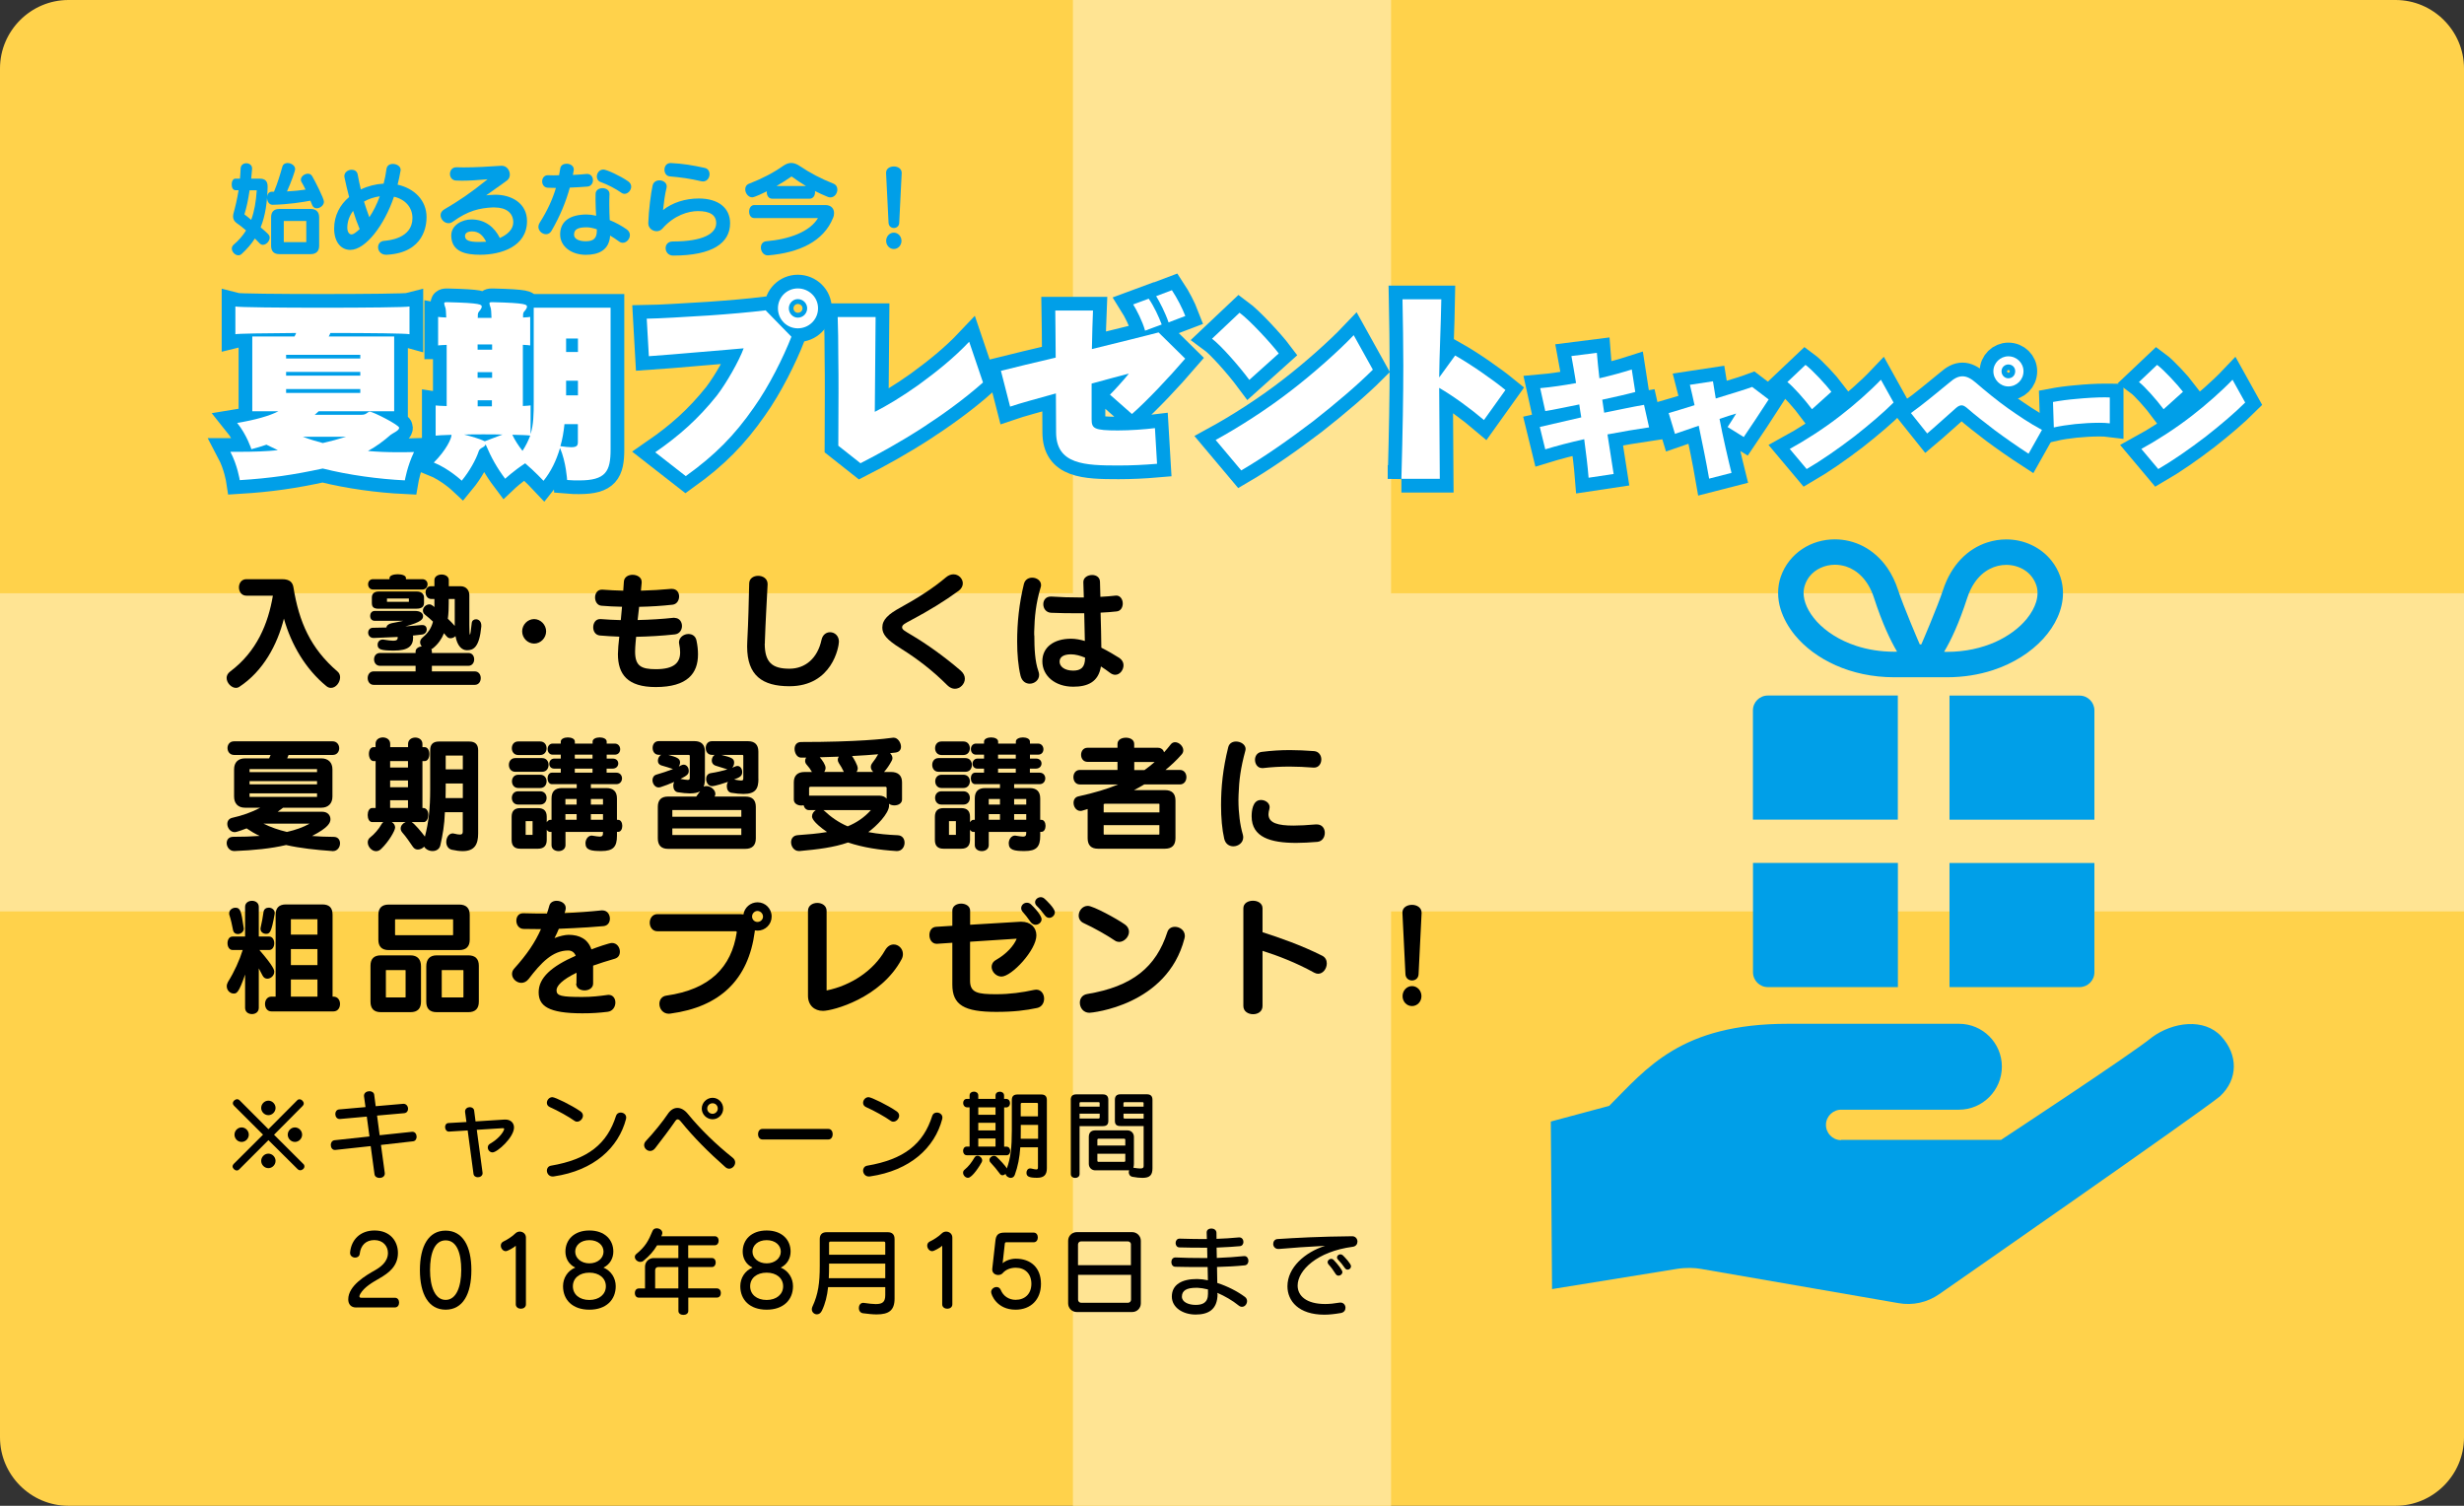 <?xml version="1.0" encoding="utf-8"?>
<!-- Generator: Adobe Illustrator 22.1.0, SVG Export Plug-In . SVG Version: 6.00 Build 0)  -->
<svg version="1.1" id="all" xmlns="http://www.w3.org/2000/svg" xmlns:xlink="http://www.w3.org/1999/xlink" x="0px" y="0px"
	 viewBox="0 0 360 220" enable-background="new 0 0 360 220" xml:space="preserve">
<rect x="0" y="0" width="360" height="220" fill="#333333" stroke="none"/>
<g>
	<path fill="#FFD24B" d="M360,210c0,5.5-4.5,10-10,10H10c-5.5,0-10-4.5-10-10V10C0,4.5,4.5,0,10,0h340c5.5,0,10,4.5,10,10V210z"/>
</g>
<rect y="86.68" fill="#FFE493" width="360" height="46.48"/>
<rect x="70" y="86.76" transform="matrix(-1.836970e-16 1 -1 -1.836970e-16 290 -70)" fill="#FFE493" width="220" height="46.48"/>
<g>
	<g>
		<path d="M36,87.03c-0.72,0-1.09-0.61-1.09-1.21c0-0.61,0.37-1.2,1.09-1.2h5.21c1.16,0,1.56,0.5,1.67,1.23
			c0.81,5.01,2.48,8.87,6.44,12.27c0.26,0.22,0.37,0.53,0.37,0.83c0,0.75-0.61,1.55-1.33,1.55c-0.22,0-0.46-0.07-0.68-0.26
			c-3.02-2.47-5.13-6.05-6.2-9.86c-0.96,3.81-3.02,7.69-6.55,9.99c-0.15,0.09-0.29,0.13-0.46,0.13c-0.66,0-1.36-0.72-1.36-1.45
			c0-0.33,0.15-0.66,0.52-0.94c3.92-2.93,5.56-7.05,6.24-11.08H36z"/>
		<path d="M54.59,100.06c-0.57,0-0.87-0.5-0.87-0.99c0-0.48,0.29-0.98,0.87-0.98h6.13v-0.81h-5.19c-0.59,0-0.88-0.48-0.88-0.94
			c0-0.48,0.29-0.94,0.88-0.94h5.19v-0.22c0-0.42,0.42-0.68,0.9-0.75c-0.15-0.17-0.24-0.39-0.24-0.59c0-0.24,0.11-0.5,0.39-0.72
			c0.87-0.72,1.29-1.49,1.49-2.3c-0.37-0.35-0.74-0.68-1.16-1.01c-0.22-0.18-0.31-0.39-0.31-0.61c0-0.46,0.46-0.9,0.94-0.9
			c0.17,0,0.31,0.06,0.46,0.17l0.28,0.22v-1.18h-0.48c-0.53,0-0.81-0.48-0.81-0.96c0-0.46,0.26-0.9,0.77-0.9h0.52v-0.9
			c0-0.53,0.53-0.81,1.05-0.81c0.53,0,1.05,0.28,1.05,0.81v0.9h1.73c0.85,0,1.27,0.66,1.27,1.27v4.4c0,0.94,0.04,1.42,0.09,1.42
			c0.05,0,0.15-0.57,0.26-1.71c0.04-0.37,0.31-0.55,0.63-0.55c0.37,0,0.77,0.29,0.77,0.92v0.13C70.03,94.61,69.16,95,68.22,95
			c-0.75,0-1.42-0.64-1.67-2.06c-0.2,0.2-0.48,0.31-0.72,0.31c-0.39,0-0.55-0.22-0.96-0.74c-0.33,0.83-0.85,1.58-1.6,2.19
			c-0.07,0.07-0.17,0.11-0.26,0.15c0.06,0.09,0.09,0.2,0.09,0.33v0.22h5.32c0.59,0,0.86,0.46,0.86,0.94c0,0.46-0.28,0.94-0.86,0.94
			h-5.32v0.81h6.26c0.59,0,0.88,0.5,0.88,0.98c0,0.5-0.29,0.99-0.88,0.99H54.59z M54.5,86.13c-0.48,0-0.72-0.39-0.72-0.77
			c0-0.37,0.24-0.74,0.72-0.74h2.41v-0.17c0-0.37,0.61-0.55,1.2-0.55c0.61,0,1.2,0.18,1.2,0.55v0.17h2.39
			c0.51,0,0.77,0.37,0.77,0.74c0,0.39-0.26,0.77-0.77,0.77H54.5z M61.71,91.32c0.44,0,0.64,0.31,0.64,0.64c0,0.33-0.22,0.7-0.7,0.75
			c-0.42,0.06-0.87,0.09-1.33,0.15c0.02,0.07,0.04,0.17,0.04,0.26c0,1.31-0.77,1.93-2.8,1.93c-1.91,0-2.39-0.17-2.39-0.86
			c0-0.37,0.26-0.75,0.75-0.75c0.05,0,0.13,0,0.18,0.02c0.61,0.09,1.01,0.15,1.33,0.15c0.64,0,0.68-0.22,0.68-0.55
			c-1.12,0.06-2.3,0.11-3.51,0.15h-0.02c-0.52,0-0.79-0.4-0.79-0.77s0.24-0.72,0.7-0.72c0.64,0,1.31-0.02,1.97-0.04
			c0.02-0.28,0.28-0.53,0.77-0.63c0.85-0.15,1.69-0.35,1.69-0.35h-4.18c-0.44,0-0.66-0.35-0.66-0.7c0-0.37,0.22-0.74,0.66-0.74h5.91
			c0.79,0,1.16,0.35,1.16,0.75c0,0.42-0.17,0.86-2.59,1.51c0.79-0.06,1.58-0.13,2.37-0.2H61.71z M55.36,88.94
			c-0.77,0-1.03-0.24-1.03-0.86V87.3c0-0.5,0.29-0.88,1.01-0.88h5.56c0.75,0,1.05,0.44,1.05,0.88v0.77c0,0.52-0.28,0.86-1.08,0.86
			H55.36z M59.74,87.45h-3.2v0.48h3.2V87.45z M66.44,87.51h-0.88v0.57c0,0.74-0.02,1.53-0.13,2.32c0.35,0.33,0.7,0.68,1.01,1.05
			V87.51z"/>
		<path d="M76.29,92.24c0-0.96,0.79-1.79,1.75-1.79c0.94,0,1.75,0.83,1.75,1.79c0,0.98-0.81,1.79-1.75,1.79
			C77.08,94.02,76.29,93.21,76.29,92.24z"/>
		<path d="M98.57,90.28c0.7,0,1.07,0.59,1.07,1.18c0,0.57-0.35,1.16-1.07,1.23c-1.84,0.2-3.74,0.31-5.63,0.35
			c0,0.07-0.15,1.38-0.15,2.15c0,2.12,0.88,2.58,3.05,2.58c2.72,0,3.53-1.01,3.53-2.45c0-0.37-0.04-0.77-0.13-1.18
			c-0.02-0.09-0.04-0.18-0.04-0.28c0-0.75,0.72-1.23,1.38-1.23c0.53,0,1.05,0.28,1.18,0.96c0.15,0.7,0.22,1.38,0.22,2.02
			c0,2.76-1.53,4.77-6.18,4.77c-4.12,0-5.52-1.86-5.52-4.82c0-0.46,0.09-1.73,0.2-2.54c-0.96-0.04-1.9-0.09-2.82-0.17
			c-0.68-0.06-0.99-0.63-0.99-1.2c0-0.61,0.35-1.2,0.99-1.2h0.13c0.94,0.07,1.91,0.13,2.91,0.15c0.06-0.64,0.11-1.29,0.18-1.95
			c-1.05-0.02-2.04-0.07-3-0.15c-0.61-0.04-0.94-0.63-0.94-1.21c0-0.57,0.33-1.14,0.99-1.14h0.09c0.96,0.07,1.99,0.13,3.04,0.15
			c0.04-0.42,0.07-0.86,0.09-1.31c0.04-0.68,0.64-1.01,1.27-1.01c0.66,0,1.33,0.37,1.33,1.03v0.13l-0.11,1.16
			c1.51-0.04,3-0.13,4.38-0.26h0.15c0.72,0,1.05,0.55,1.05,1.1c0,0.57-0.33,1.14-0.96,1.21c-1.53,0.17-3.2,0.28-4.88,0.31
			l-0.22,1.93c1.8-0.04,3.61-0.15,5.25-0.33H98.57z"/>
		<path d="M111.73,94.02c0,2.76,1.09,3.68,3.61,3.68c2.34,0,4.12-1.55,4.69-4.23c0.17-0.75,0.7-1.1,1.25-1.1
			c0.64,0,1.29,0.5,1.29,1.38c0,0.7-0.96,6.51-7.23,6.51c-3.94,0-6.18-1.55-6.18-5.81c0-0.24,0-0.48,0.02-0.72
			c0.17-3.31,0.2-5.24,0.28-8.5c0.02-0.74,0.66-1.1,1.31-1.1c0.68,0,1.38,0.4,1.38,1.2v0.06c-0.15,3.05-0.29,5.15-0.4,8.37V94.02z"
			/>
		<path d="M138.42,100.13c-2.17-2.17-4.38-3.86-6.79-5.37c-2.13-1.32-2.72-2.12-2.72-3.07c0-1.16,0.88-1.97,2.71-2.96
			c2.56-1.4,4.84-2.89,6.59-4.38c0.37-0.31,0.75-0.44,1.1-0.44c0.75,0,1.36,0.63,1.36,1.32c0,0.37-0.18,0.77-0.61,1.09
			c-2.12,1.55-4.42,2.94-6.81,4.21c-1.03,0.55-1.45,0.75-1.45,1.12c0,0.35,0.37,0.53,1.51,1.21c2.06,1.23,4.58,3,7.05,5.12
			c0.42,0.37,0.61,0.77,0.61,1.18c0,0.77-0.68,1.47-1.45,1.47C139.16,100.63,138.77,100.48,138.42,100.13z"/>
		<path d="M151.12,92.82c0,1.93,0.09,3.83,0.59,5.23c0.07,0.2,0.11,0.39,0.11,0.55c0,0.77-0.68,1.29-1.38,1.29
			c-0.55,0-1.12-0.33-1.33-1.14c-0.35-1.42-0.5-3.2-0.5-5.02c0-2.74,0.28-5.52,0.99-8.43c0.17-0.63,0.68-0.9,1.21-0.9
			c0.64,0,1.29,0.42,1.29,1.07c0,0.09,0,0.18-0.04,0.29c-0.74,2.45-0.9,4.4-0.96,6.51V92.82z M163.08,87.01
			c0.62,0,0.96,0.59,0.96,1.16c0,0.55-0.28,1.09-0.88,1.16c-0.68,0.07-1.47,0.15-2.36,0.18c0.04,1.12,0.11,4.27,0.11,5.12
			c0.99,0.5,1.93,1.05,2.65,1.51c0.4,0.28,0.59,0.66,0.59,1.05c0,0.7-0.53,1.4-1.21,1.4c-0.24,0-0.5-0.09-0.75-0.28
			c-0.39-0.29-0.85-0.63-1.34-0.94c-0.37,2.3-1.97,2.96-4.05,2.96c-2.65,0-4.51-1.58-4.51-3.72c0-2.04,1.67-3.29,4.2-3.29
			c0.63,0,1.33,0.13,2.01,0.33c-0.02-1.23-0.06-2.67-0.09-4.05h-1.1c-1.21,0-2.48-0.02-3.74-0.07c-0.75-0.04-1.14-0.64-1.14-1.25
			c0-0.57,0.35-1.12,1.09-1.12h0.11c1.33,0.09,2.67,0.13,3.97,0.13h0.75c-0.04-0.83-0.05-1.6-0.07-2.23v-0.02
			c0-0.66,0.64-1.03,1.29-1.03c0.57,0,1.12,0.31,1.14,0.98c0.02,0.59,0.04,1.34,0.06,2.21c0.85-0.04,1.6-0.11,2.23-0.18H163.08z
			 M158.52,96.08c-0.7-0.29-1.4-0.48-2.04-0.48c-1.09,0-1.67,0.39-1.67,1.07c0,0.72,0.74,1.31,1.99,1.31c1.1,0,1.73-0.46,1.73-1.84
			V96.08z"/>
		<path d="M48.53,124.34c-2.39-0.17-4.66-0.41-6.73-0.88c-2.21,0.52-4.75,0.77-7.53,0.88h-0.06c-0.68,0-1.09-0.61-1.09-1.16
			c0-0.48,0.29-0.92,0.96-0.92c1.36,0,2.65-0.04,3.85-0.13c-0.66-0.31-1.29-0.68-1.9-1.1c-0.2,0.07-1.4,0.55-1.75,0.55
			c-0.62,0-1.07-0.63-1.07-1.2c0-0.4,0.22-0.79,0.74-0.9c1.4-0.31,2.8-0.79,4.08-1.47h-2.23c-1.01,0-1.6-0.61-1.6-1.62v-3.99
			c0-1.01,0.59-1.6,1.6-1.6h3.52l0.22-0.5h-5.34c-0.63,0-0.96-0.5-0.96-1.01c0-0.48,0.31-0.98,0.94-0.98H48.6
			c0.62,0,0.96,0.5,0.96,1.01c0,0.48-0.31,0.98-0.94,0.98h-6.46c-0.07,0.17-0.13,0.33-0.2,0.5h4.99c0.99,0,1.62,0.59,1.62,1.6v3.99
			c0,1.01-0.63,1.62-1.62,1.62h-5.59c-0.26,0.2-0.53,0.4-0.79,0.59h6.51c0.79,0,1.2,0.52,1.2,1.09c0,0.52-0.31,1.23-2.69,2.45
			c0.99,0.07,2.04,0.13,3.17,0.13c0.64,0,0.92,0.46,0.92,0.94c0,0.55-0.37,1.14-1.05,1.14H48.53z M46.32,112.37h-9.86v0.44h9.86
			V112.37z M46.32,114.12h-9.86v0.48h9.86V114.12z M46.32,115.91h-9.86v0.52h9.86V115.91z M38.5,120.34
			c1.07,0.53,2.21,0.92,3.42,1.21c1.27-0.29,2.37-0.68,3.31-1.21H38.5z"/>
		<path d="M67.62,118.67H65c-0.06,1.88-0.33,3.33-0.66,4.82c-0.13,0.59-0.62,0.85-1.14,0.85c-0.5,0-0.99-0.24-1.23-0.64
			c-0.24,0.26-0.59,0.42-0.92,0.42c-0.28,0-0.53-0.11-0.74-0.42c-0.44-0.64-0.97-1.44-1.51-2.04c-0.17-0.2-0.26-0.4-0.26-0.61
			c0-0.41,0.31-0.77,0.72-0.94h-2.01c0.28,0.17,0.48,0.46,0.48,0.79c0,0.46-0.94,2.08-2.04,3.13c-0.24,0.24-0.5,0.33-0.75,0.33
			c-0.64,0-1.21-0.66-1.21-1.29c0-0.28,0.11-0.55,0.39-0.75c0.52-0.39,1.25-1.21,1.62-1.9c0.07-0.13,0.17-0.24,0.26-0.31h-1.62
			c-0.44,0-0.66-0.52-0.66-1.03s0.22-1.03,0.66-1.03h0.5v-6.85h-0.28c-0.46,0-0.7-0.53-0.7-1.05c0-0.5,0.22-0.99,0.68-0.99h0.29
			v-0.48c0-0.63,0.53-0.94,1.07-0.94c0.53,0,1.07,0.31,1.07,0.94v0.48h2.61v-0.46c0-0.63,0.53-0.94,1.05-0.94
			c0.53,0,1.05,0.31,1.05,0.94v0.46h0.31c0.48,0,0.7,0.52,0.7,1.01c0,0.52-0.22,1.03-0.7,1.03h-0.31v6.85h0.11
			c0.51,0,0.75,0.5,0.75,0.99c0,0.53-0.26,1.07-0.68,1.07h-1.75c0.46,0.29,1.44,1.45,1.93,2.12c0.55-2.1,0.77-4.09,0.77-6.9v-5.72
			c0-0.85,0.42-1.27,1.27-1.27h4.45c0.85,0,1.29,0.42,1.29,1.27v12.16c0,1.58-0.51,2.58-2.25,2.58c-0.46,0-0.97-0.06-1.6-0.2
			c-0.55-0.13-0.81-0.63-0.81-1.14c0-0.63,0.37-1.25,0.96-1.25c0.07,0,0.15,0.02,0.22,0.04c0.35,0.09,0.61,0.13,0.81,0.13
			c0.29,0,0.42-0.11,0.42-0.4V118.67z M59.61,111.2H57v0.94h2.61V111.2z M59.61,114.03H57v0.99h2.61V114.03z M59.61,116.92H57v1.12
			h2.61V116.92z M67.62,114.47h-2.5c0,0,0,1.73-0.02,2.13h2.52V114.47z M67.62,110.39h-2.5v2.02h2.5V110.39z"/>
		<path d="M75.27,112.76c-0.61,0-0.92-0.5-0.92-1.01c0-0.5,0.31-0.99,0.92-0.99h3.94c0.63,0,0.94,0.5,0.94,0.99
			c0,0.52-0.31,1.01-0.94,1.01H75.27z M90.14,121.54v0.57c0,1.6-0.53,2.23-2.28,2.23c-1.49,0-2.32-0.13-2.32-1.14
			c0-0.55,0.37-1.12,0.92-1.12c0.04,0,0.07,0.02,0.13,0.02c0.46,0.07,0.79,0.13,1.01,0.13c0.46,0,0.5-0.2,0.5-0.68h-5.48v1.93
			c0,0.59-0.52,0.87-1.01,0.87c-0.52,0-1.03-0.28-1.03-0.87v-1.93h-0.18c-0.37,0-0.52-0.33-0.52-0.33v1.49
			c0,0.85-0.42,1.29-1.27,1.29h-2.61c-0.83,0-1.25-0.42-1.25-1.27v-3.39c0-0.85,0.42-1.27,1.25-1.27h2.61
			c0.85,0,1.27,0.42,1.27,1.27v0.81c0,0,0.17-0.37,0.52-0.37h0.18v-3.13c0-1.01,0.5-1.51,1.51-1.51h2.17v-0.57h-3.62
			c-0.42,0-0.64-0.42-0.64-0.85s0.22-0.83,0.64-0.83h1.29v-0.59h-0.96c-0.48,0-0.72-0.35-0.72-0.72s0.26-0.75,0.74-0.75h0.94v-0.57
			h-1.18c-0.48,0-0.74-0.4-0.74-0.81c0-0.4,0.26-0.81,0.74-0.81h1.18v-0.29c0-0.4,0.52-0.61,1.03-0.61c0.52,0,1.03,0.2,1.03,0.61
			v0.29h2.59v-0.29c0-0.4,0.52-0.61,1.03-0.61c0.51,0,1.03,0.2,1.03,0.61v0.29h1.18c0.52,0,0.79,0.42,0.79,0.83
			s-0.26,0.79-0.79,0.79h-1.18v0.57h0.88c0.55,0,0.81,0.35,0.81,0.72c0,0.37-0.28,0.75-0.83,0.75h-0.87v0.59h1.42
			c0.55,0,0.83,0.42,0.83,0.83c0,0.42-0.28,0.85-0.83,0.85h-3.72v0.57h2.28c0.99,0,1.53,0.5,1.53,1.51v3.13h0.17
			c0.4,0,0.61,0.44,0.61,0.88c0,0.44-0.2,0.88-0.61,0.88H90.14z M75.7,110.31c-0.61,0-0.92-0.5-0.92-0.99c0-0.5,0.31-0.99,0.92-0.99
			h3.22c0.63,0,0.94,0.5,0.94,0.99c0,0.5-0.31,0.99-0.94,0.99H75.7z M75.7,117.55c-0.61,0-0.92-0.48-0.92-0.98
			c0-0.48,0.31-0.96,0.92-0.96h3.22c0.63,0,0.94,0.48,0.94,0.96c0,0.5-0.31,0.98-0.94,0.98H75.7z M75.72,115.13
			c-0.61,0-0.92-0.48-0.92-0.98c0-0.48,0.31-0.96,0.92-0.96h3.2c0.63,0,0.94,0.48,0.94,0.96c0,0.5-0.31,0.98-0.94,0.98H75.72z
			 M77.81,119.97H76.8v2.01h1.01V119.97z M84.25,116.74h-1.64v0.81h1.64V116.74z M84.25,118.94h-1.64v0.83h1.64V118.94z
			 M86.57,110.26h-2.59v0.57h2.59V110.26z M86.57,112.3h-2.59v0.59h2.59V112.3z M88.1,116.74h-1.77v0.81h1.77V116.74z M88.1,118.94
			h-1.77v0.83h1.77V118.94z"/>
		<path d="M97.6,124.02c-0.99,0-1.49-0.52-1.49-1.53v-4.6c0-1.01,0.5-1.51,1.49-1.51h4.12c0.2-0.26,0.4-0.53,0.57-0.77
			c-0.33,0.2-0.81,0.31-1.49,0.31c-0.5,0-1.07-0.06-1.77-0.17c-0.44-0.07-0.66-0.5-0.66-0.94c0-0.2,0.04-0.4,0.13-0.57
			c-0.66,0.29-1.36,0.57-2.01,0.77c-0.09,0.02-0.17,0.04-0.26,0.04c-0.53,0-0.9-0.55-0.9-1.07c0-0.35,0.18-0.7,0.59-0.81
			c0.83-0.24,1.67-0.52,2.41-0.81c-0.52-0.17-1.1-0.37-1.6-0.5c-0.44-0.11-0.61-0.4-0.61-0.72c0-0.37,0.22-0.74,0.5-0.86h-0.37
			c-0.61,0-0.9-0.5-0.9-1.01c0-0.5,0.29-0.99,0.9-0.99h5.21c0.99,0,1.53,0.5,1.53,1.51v3.92c0,0.5-0.05,0.9-0.18,1.23
			c0.13-0.07,0.28-0.09,0.42-0.09c0.61,0,1.29,0.55,1.29,1.14c0,0.13-0.04,0.26-0.11,0.39h4.49c1.01,0,1.53,0.5,1.53,1.51v4.6
			c0,1.01-0.52,1.53-1.53,1.53H97.6z M100.78,110.42c0-0.07-0.06-0.13-0.13-0.13h-3.02c1.2,0.33,1.73,0.5,1.73,1.1
			c0,0.2-0.07,0.42-0.18,0.61c0.11-0.06,0.22-0.11,0.31-0.17c0.15-0.07,0.28-0.11,0.39-0.11c0.46,0,0.75,0.44,0.75,0.9
			s-0.18,0.66-1.21,1.18c0.53,0.09,0.85,0.15,1.05,0.15c0.31,0,0.31-0.13,0.31-0.44V110.42z M108.31,118.35H98.23v0.98h10.08V118.35
			z M108.31,121.04H98.23V122h10.08V121.04z M110.81,113.79c0,1.44-0.41,2.21-2.19,2.21c-0.5,0-1.07-0.06-1.77-0.17
			c-0.44-0.07-0.66-0.5-0.66-0.94c0-0.24,0.05-0.48,0.18-0.66c-0.42,0.15-1.91,0.63-2.34,0.63c-0.53,0-0.86-0.53-0.86-1.05
			c0-0.39,0.2-0.77,0.66-0.85c0.87-0.13,1.71-0.33,2.45-0.55c-0.44-0.15-1.03-0.33-1.66-0.52c-0.46-0.13-0.63-0.46-0.63-0.77
			c0-0.37,0.22-0.74,0.44-0.83h-0.42c-0.61,0-0.9-0.5-0.9-1.01c0-0.5,0.29-0.99,0.9-0.99h5.26c0.99,0,1.53,0.5,1.53,1.51V113.79z
			 M108.6,110.42c0-0.07-0.05-0.13-0.13-0.13h-3.09c1.53,0.39,1.88,0.53,1.88,1.14c0,0.28-0.11,0.55-0.29,0.74
			c0.17-0.06,0.29-0.11,0.42-0.17s0.24-0.09,0.35-0.09c0.44,0,0.7,0.44,0.7,0.88c0,0.59-0.33,0.77-1.18,1.1
			c0.51,0.09,0.83,0.15,1.03,0.15c0.31,0,0.31-0.15,0.31-0.46V110.42z"/>
		<path d="M130.97,124.34c-2.48-0.15-4.88-0.52-7.07-1.25c-2.06,0.72-4.42,1.01-7.07,1.25h-0.11c-0.7,0-1.14-0.66-1.14-1.29
			c0-0.5,0.29-0.98,0.96-1.03c1.49-0.11,2.93-0.22,4.29-0.46c-2.15-1.51-2.19-2.1-2.19-2.3c0-0.37,0.24-0.7,0.55-0.9h-1.01
			c-0.26,0-0.44-0.13-0.59-0.31c-0.07-0.13-0.15-0.26-0.18-0.4c-0.11,0.02-0.2,0.04-0.31,0.04c-0.57,0-1.12-0.29-1.12-0.87v-2.52
			c0-1.01,0.57-1.51,1.58-1.51h1.07c-0.22-0.39-0.48-0.75-0.74-1.03c-0.18-0.18-0.26-0.4-0.26-0.59c0-0.17,0.05-0.33,0.15-0.48
			h-0.75c-0.57,0-0.94-0.66-0.94-1.27c0-0.52,0.28-1.01,0.96-1.01c8.15,0,12.27-0.46,13.43-0.63h0.11c0.57,0,1.05,0.72,1.05,1.32
			c0,0.4-0.22,0.77-0.79,0.85c-0.22,0.02-0.48,0.06-0.81,0.09c0.2,0.2,0.35,0.46,0.35,0.72c0,0.13-0.04,0.26-0.11,0.39
			c-0.33,0.63-0.7,1.16-1.12,1.64h1.03c1.01,0,1.6,0.5,1.6,1.51v2.52c0,0.55-0.55,0.85-1.12,0.85c-0.28,0-0.57-0.07-0.79-0.24
			c0.02,0.07,0.02,0.15,0.02,0.24c0,1.18-1.86,3.05-3.04,3.9c1.45,0.28,2.91,0.4,4.29,0.46c0.7,0.02,1.01,0.55,1.01,1.1
			c0,0.59-0.39,1.21-1.1,1.21H130.97z M129.55,115.15c0-0.09-0.07-0.2-0.17-0.2h-11c-0.09,0-0.17,0.11-0.17,0.2v1.1h10.34
			c0.44,0.02,0.77,0.18,0.99,0.44V115.15z M123.29,112.78c-0.22-0.48-0.48-0.92-0.72-1.27c-0.11-0.17-0.17-0.35-0.17-0.5
			c0-0.17,0.06-0.33,0.15-0.46c-0.87,0.04-1.79,0.07-2.78,0.09c0.37,0.42,0.85,1.1,0.85,1.55c0,0.2-0.07,0.4-0.2,0.59H123.29z
			 M120.29,118.35c0.06,0.04,0.11,0.07,0.17,0.13c0.85,0.81,2.01,1.67,3.39,2.25c1.29-0.53,2.43-1.29,3.39-2.37H120.29z
			 M127.58,112.78c-0.2-0.2-0.35-0.44-0.35-0.72c0-0.2,0.07-0.39,0.22-0.59c0.33-0.42,0.63-0.85,0.85-1.27
			c-1.01,0.09-2.28,0.18-3.81,0.26c0.2,0.28,0.83,1.33,0.83,1.79c0,0.18-0.07,0.39-0.18,0.53H127.58z"/>
		<path d="M137.12,112.76c-0.61,0-0.92-0.5-0.92-1.01c0-0.5,0.31-0.99,0.92-0.99h3.94c0.63,0,0.94,0.5,0.94,0.99
			c0,0.52-0.31,1.01-0.94,1.01H137.12z M151.98,121.54v0.57c0,1.6-0.53,2.23-2.28,2.23c-1.49,0-2.32-0.13-2.32-1.14
			c0-0.55,0.37-1.12,0.92-1.12c0.04,0,0.07,0.02,0.13,0.02c0.46,0.07,0.79,0.13,1.01,0.13c0.46,0,0.5-0.2,0.5-0.68h-5.48v1.93
			c0,0.59-0.52,0.87-1.01,0.87c-0.52,0-1.03-0.28-1.03-0.87v-1.93h-0.18c-0.37,0-0.52-0.33-0.52-0.33v1.49
			c0,0.85-0.42,1.29-1.27,1.29h-2.61c-0.83,0-1.25-0.42-1.25-1.27v-3.39c0-0.85,0.42-1.27,1.25-1.27h2.61
			c0.85,0,1.27,0.42,1.27,1.27v0.81c0,0,0.17-0.37,0.52-0.37h0.18v-3.13c0-1.01,0.5-1.51,1.51-1.51h2.17v-0.57h-3.62
			c-0.42,0-0.64-0.42-0.64-0.85s0.22-0.83,0.64-0.83h1.29v-0.59h-0.96c-0.48,0-0.72-0.35-0.72-0.72s0.26-0.75,0.74-0.75h0.94v-0.57
			h-1.18c-0.48,0-0.74-0.4-0.74-0.81c0-0.4,0.26-0.81,0.74-0.81h1.18v-0.29c0-0.4,0.52-0.61,1.03-0.61c0.52,0,1.03,0.2,1.03,0.61
			v0.29h2.59v-0.29c0-0.4,0.52-0.61,1.03-0.61c0.51,0,1.03,0.2,1.03,0.61v0.29h1.18c0.52,0,0.79,0.42,0.79,0.83
			s-0.26,0.79-0.79,0.79h-1.18v0.57h0.88c0.55,0,0.81,0.35,0.81,0.72c0,0.37-0.28,0.75-0.83,0.75h-0.87v0.59h1.42
			c0.55,0,0.83,0.42,0.83,0.83c0,0.42-0.28,0.85-0.83,0.85h-3.72v0.57h2.28c0.99,0,1.53,0.5,1.53,1.51v3.13h0.17
			c0.4,0,0.61,0.44,0.61,0.88c0,0.44-0.2,0.88-0.61,0.88H151.98z M137.54,110.31c-0.61,0-0.92-0.5-0.92-0.99
			c0-0.5,0.31-0.99,0.92-0.99h3.22c0.63,0,0.94,0.5,0.94,0.99c0,0.5-0.31,0.99-0.94,0.99H137.54z M137.54,117.55
			c-0.61,0-0.92-0.48-0.92-0.98c0-0.48,0.31-0.96,0.92-0.96h3.22c0.63,0,0.94,0.48,0.94,0.96c0,0.5-0.31,0.98-0.94,0.98H137.54z
			 M137.56,115.13c-0.61,0-0.92-0.48-0.92-0.98c0-0.48,0.31-0.96,0.92-0.96h3.2c0.63,0,0.94,0.48,0.94,0.96
			c0,0.5-0.31,0.98-0.94,0.98H137.56z M139.66,119.97h-1.01v2.01h1.01V119.97z M146.1,116.74h-1.64v0.81h1.64V116.74z M146.1,118.94
			h-1.64v0.83h1.64V118.94z M148.41,110.26h-2.59v0.57h2.59V110.26z M148.41,112.3h-2.59v0.59h2.59V112.3z M149.94,116.74h-1.77
			v0.81h1.77V116.74z M149.94,118.94h-1.77v0.83h1.77V118.94z"/>
		<path d="M160.42,124c-1.01,0-1.51-0.52-1.51-1.53v-4.27l-0.72,0.22c-0.11,0.04-0.22,0.06-0.33,0.06c-0.62,0-1.01-0.61-1.01-1.18
			c0-0.44,0.22-0.83,0.68-0.94c2.36-0.52,4.25-1.09,5.85-1.75h-5.61c-0.63,0-0.94-0.53-0.94-1.07c0-0.52,0.31-1.05,0.94-1.05h5.5
			v-1.18h-4.38c-0.63,0-0.94-0.52-0.94-1.03s0.31-1.03,0.94-1.03h4.38v-0.55c0-0.63,0.61-0.92,1.23-0.92c0.61,0,1.21,0.29,1.21,0.92
			v0.55h3.48c0.33,0,0.57,0.15,0.74,0.35c0.05,0.09,0.11,0.2,0.15,0.31c0.33-0.35,0.64-0.74,0.96-1.14
			c0.18-0.24,0.42-0.33,0.64-0.33c0.59,0,1.2,0.59,1.2,1.18c0,0.22-0.07,0.42-0.24,0.61c-0.72,0.83-1.51,1.56-2.36,2.26h2.1
			c0.64,0,0.96,0.53,0.96,1.05c0,0.53-0.31,1.07-0.96,1.07h-5.21c-0.48,0.29-0.97,0.57-1.49,0.83h4.53c1.01,0,1.53,0.5,1.53,1.51
			v5.52c0,1.01-0.51,1.53-1.53,1.53H160.42z M169.4,117.49c0-0.02-0.04-0.06-0.05-0.06h-7.95c-0.05,0.02-0.09,0.04-0.15,0.06v1.2
			h8.15V117.49z M169.4,120.56h-8.15v1.31c0,0.02,0.04,0.07,0.05,0.07h8.04c0.02,0,0.05-0.06,0.05-0.07V120.56z M165.72,111.33v1.18
			h1.49c0.52-0.37,1.01-0.75,1.49-1.18H165.72z"/>
		<path d="M180.2,123.65c-0.59,0-1.16-0.33-1.34-1.12c-0.31-1.34-0.46-3.07-0.46-4.88c0-2.61,0.26-5.32,1.05-8.48
			c0.15-0.59,0.64-0.83,1.14-0.83c0.68,0,1.4,0.44,1.4,1.1c0,0.07-0.02,0.15-0.04,0.24c-0.68,2.48-0.92,4.31-0.99,6.42
			c0,0.26-0.02,0.52-0.02,0.77c0,1.88,0.24,3.7,0.63,5.02c0.04,0.15,0.07,0.29,0.07,0.44C181.64,123.14,180.9,123.65,180.2,123.65z
			 M192.38,120.45c0.81,0,1.18,0.61,1.18,1.23c0,0.63-0.37,1.25-1.09,1.32c-1.12,0.09-2.15,0.15-3.07,0.15
			c-3.75,0-6.53-0.81-6.53-3.88c0-0.72,0.11-2.39,1.36-2.39c0.63,0,1.27,0.42,1.27,1.05c0,0.09-0.02,0.18-0.04,0.28
			c-0.07,0.28-0.13,0.52-0.13,0.75c0,1.31,1.42,1.66,3.66,1.66c0.9,0,1.97-0.06,3.24-0.17H192.38z M191.92,112.15
			c-1.25-0.09-2.39-0.15-3.5-0.15c-1.34,0-2.61,0.07-3.88,0.22h-0.13c-0.68,0-1.05-0.61-1.05-1.21c0-0.53,0.31-1.09,1.01-1.16
			c1.42-0.18,2.74-0.26,4.12-0.26c1.1,0,2.25,0.06,3.51,0.15c0.7,0.06,1.05,0.64,1.05,1.21c0,0.61-0.37,1.2-1.05,1.2H191.92z"/>
		<path d="M35.81,142.38c-0.94,2.74-1.25,2.78-1.67,2.78c-0.52,0-1.01-0.46-1.01-1.07c0-0.2,0.06-0.41,0.18-0.63
			c0.92-1.47,1.69-3.17,2.15-4.66h-1.47c-0.5,0-0.75-0.5-0.75-0.99c0-0.5,0.24-0.98,0.75-0.98h1.82v-4.34c0-0.59,0.5-0.88,1.01-0.88
			c0.5,0,0.99,0.29,0.99,0.88v4.34h1.51c0.5,0,0.75,0.5,0.75,0.98c0,0.5-0.26,0.99-0.75,0.99h-1.42c2.12,2.45,2.17,2.94,2.17,3.18
			c0,0.57-0.52,1.01-1.01,1.01c-0.28,0-0.53-0.13-0.7-0.46c-0.2-0.39-0.39-0.74-0.55-1.05v5.76c0,0.63-0.5,0.92-0.99,0.92
			c-0.52,0-1.01-0.29-1.01-0.92V142.38z M34.75,136.47c-0.33,0-0.62-0.18-0.7-0.57c-0.13-0.7-0.33-1.6-0.53-2.19
			c-0.04-0.09-0.04-0.18-0.04-0.26c0-0.5,0.46-0.83,0.92-0.83c0.7,0,0.85,0.46,1.2,2.91c0,0.06,0.02,0.09,0.02,0.15
			C35.61,136.17,35.15,136.47,34.75,136.47z M38.06,135.71c0-0.06,0-0.13,0.02-0.18c0.18-0.77,0.33-1.62,0.42-2.28
			c0.05-0.44,0.4-0.64,0.77-0.64c0.42,0,0.87,0.29,0.87,0.79c0,0.06,0,0.11-0.02,0.17c-0.46,2.59-0.68,2.87-1.25,2.87
			C38.46,136.43,38.06,136.16,38.06,135.71z M39.66,147.77c-0.63,0-0.94-0.53-0.94-1.09c0-0.53,0.31-1.07,0.94-1.07h0.61v-11.96
			c0-1.01,0.5-1.51,1.51-1.51h5.3c0.99,0,1.51,0.44,1.51,1.51v11.96h0.13c0.64,0,0.96,0.53,0.96,1.07c0,0.55-0.31,1.09-0.96,1.09
			H39.66z M46.38,134.3h-3.88v2.25h3.88V134.3z M46.38,138.66h-3.88V141h3.88V138.66z M46.38,143.11h-3.88v2.5h3.88V143.11z"/>
		<path d="M55.64,147.88c-1.01,0-1.51-0.52-1.51-1.53v-5.26c0-0.99,0.5-1.51,1.51-1.51h4.34c1.01,0,1.53,0.59,1.53,1.6v5.17
			c0,1.01-0.51,1.53-1.53,1.53H55.64z M56.79,138.81c-1.01,0-1.51-0.52-1.51-1.51v-3.63c0-0.99,0.5-1.51,1.51-1.51H67.1
			c1.01,0,1.53,0.52,1.53,1.51v3.63c0,0.99-0.52,1.51-1.53,1.51H56.79z M59.26,141.79c0-0.04-0.04-0.06-0.07-0.06h-2.76
			c-0.04,0-0.05,0.02-0.05,0.06v3.88c0,0.04,0.02,0.06,0.05,0.06h2.76c0.04,0,0.07-0.02,0.07-0.06V141.79z M66.2,134.37
			c0-0.02-0.04-0.06-0.05-0.06h-8.37c-0.02,0-0.06,0.04-0.06,0.06v2.21c0,0.02,0.04,0.06,0.06,0.06h8.37c0.02,0,0.05-0.04,0.05-0.06
			V134.37z M63.79,147.88c-1.01,0-1.51-0.52-1.51-1.53v-5.17c0-1.01,0.5-1.6,1.51-1.6h4.64c1.01,0,1.53,0.52,1.53,1.51v5.26
			c0,1.01-0.52,1.53-1.53,1.53H63.79z M67.71,141.79c0-0.04-0.04-0.06-0.07-0.06h-3.05c-0.04,0-0.05,0.02-0.05,0.06v3.88
			c0,0.04,0.02,0.06,0.05,0.06h3.05c0.04,0,0.07-0.02,0.07-0.06V141.79z"/>
		<path d="M84.22,143.7l0.02-1.58c-2.13,1.03-2.93,1.93-2.93,2.56c0,0.83,0.72,0.98,3.77,0.98c1.36,0,2.5-0.13,3.64-0.29
			c0.07-0.02,0.13-0.02,0.18-0.02c0.68,0,1.01,0.55,1.01,1.12c0,0.61-0.37,1.27-1.14,1.36c-1.27,0.15-2.23,0.22-3.7,0.22
			c-4.97,0-6.37-1.09-6.37-3.07c0-2.13,1.88-3.79,5.41-5.34c-0.2-0.53-0.62-0.77-1.09-0.77c-2.3,0-4.01,1.84-5.78,4.16
			c-0.31,0.4-0.7,0.57-1.07,0.57c-0.7,0-1.36-0.61-1.36-1.29c0-0.28,0.09-0.55,0.33-0.81c1.86-2.06,3.05-3.83,3.9-5.76h-0.75
			c-0.61,0-1.21,0-1.8-0.02c-0.68-0.02-1.05-0.61-1.05-1.2c0-0.55,0.31-1.09,0.98-1.09h0.07c1.14,0.04,2.28,0.04,3.42,0.04
			c0.13-0.37,0.24-0.75,0.35-1.14c0.13-0.5,0.59-0.72,1.07-0.72c0.64,0,1.33,0.39,1.33,1.05c0,0.2-0.09,0.53-0.17,0.74
			c1.8-0.07,3.61-0.2,5.39-0.39h0.13c0.72,0,1.1,0.61,1.1,1.21c0,0.52-0.29,1.03-0.94,1.09l-2.21,0.17
			c-1.47,0.09-2.91,0.17-4.31,0.22c-0.18,0.46-0.41,0.92-0.63,1.36c0.68-0.28,1.53-0.48,2.06-0.48c1.6,0,2.82,0.63,3.33,2.13
			c0.72-0.28,2.61-0.94,3-0.94c0.74,0,1.16,0.66,1.16,1.27c0,0.46-0.22,0.88-0.74,1.03c-1.2,0.35-2.24,0.68-3.17,1.01v2.61
			c0,0.66-0.62,1.01-1.25,1.01s-1.23-0.33-1.23-0.99V143.7z"/>
		<path d="M107.65,136.19c0-0.06-0.06-0.13-0.11-0.13H96.05c-0.74,0-1.12-0.63-1.12-1.25s0.39-1.25,1.12-1.25h12.13
			c0.15,0,0.31,0.02,0.44,0.04c0.15-1.01,1.03-1.77,2.06-1.77c1.14,0,2.06,0.92,2.06,2.08c0,1.14-0.92,2.06-2.06,2.06
			c-0.13,0-0.26-0.02-0.39-0.04c0,0.07-0.02,0.13-0.02,0.2c-0.92,6.97-5.04,10.99-12.33,11.96c-0.07,0.02-0.15,0.02-0.22,0.02
			c-0.88,0-1.38-0.74-1.38-1.44c0-0.57,0.33-1.12,1.03-1.21c6.35-0.9,9.51-4.16,10.27-9.24V136.19z M110.67,133.1
			c-0.44,0-0.79,0.37-0.79,0.81c0,0.44,0.35,0.79,0.79,0.79s0.81-0.35,0.81-0.79C111.47,133.47,111.11,133.1,110.67,133.1z"/>
		<path d="M118.05,133.08c0-0.77,0.68-1.16,1.36-1.16c0.68,0,1.36,0.39,1.36,1.16v11.63c3.61-0.74,6.85-2.91,8.54-5.87
			c0.35-0.61,0.81-0.85,1.27-0.85c0.7,0,1.34,0.61,1.34,1.4c0,0.24-0.05,0.5-0.2,0.77c-3.04,5.67-10.05,7.53-11.48,7.53
			c-1.25,0-2.19-0.81-2.19-2.21V133.08z"/>
		<path d="M148.53,137.21c0-0.04-0.02-0.06-0.06-0.06l-6.74,0.44v5.7c0,1.77,1.14,1.97,3.83,1.97c1.99,0,3.81-0.26,5.52-0.63
			c0.11-0.02,0.22-0.04,0.31-0.04c0.75,0,1.16,0.66,1.16,1.32c0,0.61-0.33,1.21-1.03,1.36c-1.66,0.35-3.39,0.57-5.96,0.57
			c-4.67,0-6.42-0.99-6.42-3.99v-6.11l-2.21,0.15h-0.09c-0.68,0-1.05-0.64-1.05-1.27c0-0.59,0.31-1.18,0.99-1.21l2.36-0.15v-2.21
			c0-0.68,0.64-1.03,1.29-1.03c0.64,0,1.31,0.35,1.31,1.03v2.06l7.31-0.44h0.2c1.31,0,2.17,0.83,2.17,1.99
			c0,2.15-3.62,6.02-5.1,6.02c-0.79,0-1.44-0.72-1.44-1.42c0-0.37,0.18-0.75,0.64-1.01c1.58-0.9,2.58-2.08,3-3.04V137.21z
			 M151.3,135.11c-0.26,0-0.53-0.13-0.74-0.42c-0.46-0.66-0.75-1.03-1.12-1.44c-0.17-0.18-0.24-0.39-0.24-0.57
			c0-0.44,0.39-0.79,0.83-0.79c0.22,0,0.44,0.07,0.64,0.28c1.03,0.99,1.51,1.79,1.51,2.12C152.19,134.74,151.76,135.11,151.3,135.11
			z M153.31,134.1c-0.22,0-0.46-0.09-0.66-0.37c-0.37-0.5-0.81-1.03-1.14-1.34c-0.2-0.18-0.28-0.39-0.28-0.57
			c0-0.4,0.4-0.74,0.83-0.74c0.18,0,0.39,0.07,0.57,0.24c0.2,0.18,1.49,1.38,1.49,1.97C154.12,133.71,153.73,134.1,153.31,134.1z"/>
		<path d="M162.9,137.43c-1.1-0.75-3.04-1.86-4.53-2.54c-0.55-0.24-0.77-0.68-0.77-1.12c0-0.7,0.55-1.42,1.34-1.42
			s4.27,1.91,5.37,2.69c0.46,0.31,0.64,0.72,0.64,1.09c0,0.77-0.72,1.49-1.45,1.49C163.31,137.61,163.08,137.56,162.9,137.43z
			 M159.17,147.97c-0.9,0-1.4-0.75-1.4-1.47c0-0.59,0.33-1.14,1.07-1.27c6.62-1.1,10.07-3.94,11.72-9.07
			c0.17-0.52,0.63-0.75,1.1-0.75c0.7,0,1.45,0.5,1.45,1.33c0,0.11-0.02,0.24-0.06,0.39C170.52,146.92,159.51,147.97,159.17,147.97z"
			/>
		<path d="M181.66,132.7c0-0.74,0.7-1.1,1.4-1.1s1.4,0.37,1.4,1.1v3.5c2.47,0.79,5.69,1.91,8.69,3.42c0.5,0.24,0.7,0.68,0.7,1.14
			c0,0.74-0.53,1.51-1.27,1.51c-0.18,0-0.39-0.06-0.59-0.17c-2.59-1.44-5.37-2.5-7.53-3.18v8.06c0,0.81-0.68,1.2-1.38,1.2
			s-1.42-0.4-1.42-1.2V132.7z"/>
		<path d="M204.9,133.41v-0.09c0-0.75,0.7-1.12,1.4-1.12s1.4,0.39,1.4,1.16v0.06l-0.44,8.89c-0.02,0.63-0.48,0.94-0.96,0.94
			c-0.46,0-0.94-0.31-0.96-0.94L204.9,133.41z M204.92,145.54c0-0.81,0.61-1.47,1.38-1.47s1.38,0.66,1.38,1.47s-0.61,1.45-1.38,1.45
			S204.92,146.35,204.92,145.54z"/>
	</g>
</g>
<g>
	<g>
		<path d="M39.22,166.58l-4.29,4.29c-0.1,0.1-0.21,0.14-0.32,0.14c-0.32,0-0.63-0.31-0.63-0.6c0-0.13,0.06-0.24,0.15-0.34l4.3-4.29
			l-4.24-4.23c-0.11-0.11-0.17-0.24-0.17-0.35c0-0.31,0.32-0.6,0.63-0.6c0.13,0,0.24,0.04,0.35,0.15l4.22,4.23l4.2-4.22
			c0.1-0.11,0.21-0.15,0.34-0.15c0.31,0,0.62,0.31,0.62,0.62c0,0.13-0.06,0.24-0.15,0.34l-4.19,4.22l4.27,4.26
			c0.13,0.11,0.17,0.24,0.17,0.36c0,0.31-0.31,0.57-0.62,0.57c-0.13,0-0.24-0.04-0.35-0.14L39.22,166.58z M34.26,165.78
			c0-0.57,0.46-1.06,1.05-1.06c0.56,0,1.04,0.49,1.04,1.06s-0.48,1.06-1.04,1.06C34.73,166.85,34.26,166.36,34.26,165.78z
			 M38.16,161.87c0-0.57,0.48-1.06,1.05-1.06s1.05,0.49,1.05,1.06c0,0.57-0.48,1.06-1.05,1.06S38.16,162.45,38.16,161.87z
			 M38.16,169.61c0-0.57,0.48-1.06,1.05-1.06s1.05,0.49,1.05,1.06s-0.48,1.06-1.05,1.06S38.16,170.18,38.16,169.61z M42.04,165.78
			c0-0.57,0.48-1.06,1.05-1.06s1.05,0.49,1.05,1.06s-0.48,1.06-1.05,1.06S42.04,166.36,42.04,165.78z"/>
		<path d="M55.66,167.28l0.55,4.05c0.01,0.04,0.01,0.08,0.01,0.13c0,0.43-0.39,0.64-0.77,0.64c-0.34,0-0.67-0.17-0.73-0.52
			l-0.56-4.13l-5.17,0.56h-0.07c-0.38,0-0.59-0.36-0.59-0.73c0-0.32,0.17-0.64,0.55-0.69l5.1-0.55l-0.39-2.9l-3.92,0.35h-0.06
			c-0.39,0-0.62-0.36-0.62-0.73c0-0.32,0.18-0.64,0.57-0.67l3.84-0.34l-0.21-1.54c0-0.04-0.01-0.07-0.01-0.11
			c0-0.45,0.41-0.67,0.8-0.67c0.32,0,0.64,0.17,0.69,0.5l0.22,1.69l4.03-0.35h0.04c0.42,0,0.66,0.38,0.66,0.73
			c0,0.31-0.18,0.6-0.57,0.64l-3.96,0.35l0.38,2.87l4.73-0.5h0.07c0.38,0,0.6,0.36,0.6,0.73c0,0.31-0.17,0.62-0.53,0.66
			L55.66,167.28z"/>
		<path d="M70.51,171.4c0,0.38-0.35,0.6-0.69,0.6c-0.29,0-0.59-0.15-0.64-0.49l-0.85-6.35l-2.72,0.17h-0.03
			c-0.35,0-0.55-0.34-0.55-0.66c0-0.29,0.15-0.57,0.49-0.59l2.63-0.15l-0.2-1.47v-0.08c0-0.39,0.35-0.62,0.69-0.62
			c0.29,0,0.57,0.15,0.63,0.46l0.21,1.62l4.26-0.27h0.1c0.77,0,1.26,0.49,1.26,1.16c0,1.44-2.44,3.64-3.14,3.64
			c-0.39,0-0.69-0.35-0.69-0.71c0-0.21,0.08-0.41,0.32-0.55c1.11-0.64,1.79-1.44,2.03-2c0.03-0.07,0.04-0.13,0.04-0.17
			c0-0.07-0.06-0.11-0.15-0.11h-0.04l-3.81,0.24l0.84,6.23V171.4z"/>
		<path d="M83.97,163.78c-0.87-0.62-2.44-1.5-3.64-2.03c-0.31-0.14-0.43-0.38-0.43-0.62c0-0.41,0.34-0.83,0.8-0.83
			c0.41,0,2.84,1.19,4.09,2.06c0.27,0.18,0.38,0.42,0.38,0.64c0,0.45-0.42,0.88-0.84,0.88C84.2,163.89,84.08,163.86,83.97,163.78z
			 M80.91,171.88c-0.06,0.01-0.11,0.01-0.17,0.01c-0.53,0-0.84-0.45-0.84-0.87c0-0.32,0.2-0.64,0.6-0.71
			c5.41-0.92,8.21-3.18,9.51-7.3c0.1-0.31,0.38-0.46,0.67-0.46c0.41,0,0.81,0.27,0.81,0.73c0,0.07-0.01,0.14-0.03,0.22
			C90.37,167.67,86.8,171.02,80.91,171.88z"/>
		<path d="M105.99,170.53c-2.45-2.16-4.62-4.33-6.5-6.65c-0.17-0.21-0.32-0.34-0.48-0.34c-0.13,0-0.25,0.1-0.39,0.31
			c-0.76,1.11-1.85,2.55-2.91,3.92c-0.22,0.28-0.49,0.39-0.73,0.39c-0.46,0-0.87-0.41-0.87-0.85c0-0.21,0.08-0.42,0.27-0.62
			c1.12-1.18,2.51-2.91,3.19-3.94c0.38-0.57,0.87-0.88,1.4-0.88c0.52,0,1.06,0.29,1.55,0.9c1.85,2.26,4.09,4.43,6.51,6.36
			c0.27,0.21,0.38,0.46,0.38,0.71c0,0.48-0.42,0.91-0.88,0.91C106.36,170.75,106.16,170.68,105.99,170.53z M104.11,163.53
			c-0.85,0-1.58-0.71-1.58-1.56c0-0.87,0.73-1.58,1.58-1.58s1.55,0.71,1.55,1.58C105.67,162.81,104.97,163.53,104.11,163.53z
			 M104.11,161.19c-0.43,0-0.78,0.34-0.78,0.78c0,0.41,0.35,0.76,0.78,0.76c0.41,0,0.76-0.35,0.76-0.76
			C104.87,161.51,104.52,161.19,104.11,161.19z"/>
		<path d="M111.39,166.48c-0.42,0-0.64-0.39-0.64-0.77c0-0.39,0.22-0.77,0.64-0.77h9.64c0.42,0,0.63,0.39,0.63,0.77
			c0,0.39-0.21,0.77-0.63,0.77H111.39z"/>
		<path d="M130.17,163.78c-0.87-0.62-2.44-1.5-3.64-2.03c-0.31-0.14-0.43-0.38-0.43-0.62c0-0.41,0.34-0.83,0.8-0.83
			c0.41,0,2.84,1.19,4.09,2.06c0.27,0.18,0.38,0.42,0.38,0.64c0,0.45-0.42,0.88-0.84,0.88C130.4,163.89,130.28,163.86,130.17,163.78
			z M127.11,171.88c-0.06,0.01-0.11,0.01-0.17,0.01c-0.53,0-0.84-0.45-0.84-0.87c0-0.32,0.2-0.64,0.6-0.71
			c5.41-0.92,8.21-3.18,9.51-7.3c0.1-0.31,0.38-0.46,0.67-0.46c0.41,0,0.81,0.27,0.81,0.73c0,0.07-0.01,0.14-0.03,0.22
			C136.57,167.67,133,171.02,127.11,171.88z"/>
		<path d="M141.24,168.78c-0.35,0-0.53-0.32-0.53-0.63c0-0.32,0.18-0.63,0.53-0.63h0.42v-5.73h-0.35c-0.39,0-0.59-0.34-0.59-0.64
			s0.18-0.6,0.55-0.6h0.39v-0.49c0-0.39,0.32-0.57,0.64-0.57c0.31,0,0.63,0.18,0.63,0.57v0.49h2.52v-0.48
			c0-0.39,0.31-0.57,0.63-0.57c0.31,0,0.62,0.18,0.62,0.57v0.48H147c0.38,0,0.57,0.31,0.57,0.62c0,0.32-0.2,0.63-0.57,0.63h-0.29
			v5.73h0.34c0.36,0,0.55,0.31,0.55,0.62c0,0.32-0.18,0.64-0.55,0.64H141.24z M140.71,171.34c0-0.17,0.07-0.34,0.24-0.46
			c0.56-0.46,0.99-1.02,1.42-1.75c0.11-0.18,0.27-0.27,0.43-0.27c0.34,0,0.7,0.31,0.7,0.67c0,0.1-0.03,0.2-0.08,0.29
			c-0.22,0.42-1.36,2.26-1.99,2.26C141.06,172.09,140.71,171.72,140.71,171.34z M145.45,161.79h-2.52v1.08h2.52V161.79z
			 M145.45,164.04h-2.52v1.12h2.52V164.04z M145.45,166.34h-2.52v1.18h2.52V166.34z M151.66,167.63h-2.59
			c-0.11,1.54-0.35,2.77-0.8,4.01c-0.11,0.32-0.35,0.45-0.59,0.45c-0.34,0-0.7-0.25-0.77-0.59c-0.13,0.13-0.28,0.21-0.45,0.21
			c-0.14,0-0.28-0.07-0.39-0.24c-0.38-0.52-0.9-1.15-1.34-1.61c-0.13-0.13-0.17-0.27-0.17-0.39c0-0.32,0.34-0.6,0.67-0.6
			c0.13,0,0.25,0.04,0.36,0.14c0.41,0.36,1.39,1.4,1.51,1.71c0.56-1.54,0.73-3.05,0.73-5.55v-4.45c0-0.55,0.27-0.81,0.81-0.81h3.5
			c0.55,0,0.81,0.27,0.81,0.81v9.96c0,0.94-0.39,1.4-1.43,1.4c-1.23,0-1.55-0.22-1.55-0.74c0-0.32,0.2-0.63,0.53-0.63
			c0.04,0,0.08,0,0.14,0.01c0.36,0.08,0.6,0.14,0.76,0.14c0.24,0,0.25-0.13,0.25-0.38V167.63z M151.66,164.35h-2.52v0.83
			c0,0.42,0,0.83-0.01,1.2h2.54V164.35z M151.66,161.31c0-0.11-0.06-0.17-0.17-0.17h-2.19c-0.11,0-0.17,0.06-0.17,0.17v1.79h2.52
			V161.31z"/>
		<path d="M156.44,160.7c0-0.55,0.27-0.81,0.81-0.81h3.87c0.55,0,0.81,0.27,0.81,0.81v3.07c0,0.55-0.27,0.76-0.81,0.76h-3.39v7
			c0,0.39-0.32,0.57-0.64,0.57s-0.64-0.18-0.64-0.57V160.7z M160.67,161.2c0-0.11-0.06-0.17-0.17-0.17h-2.61
			c-0.11,0-0.17,0.06-0.17,0.17v0.48h2.94V161.2z M160.67,162.71h-2.94v0.71h2.77c0.11,0,0.17-0.06,0.17-0.17V162.71z
			 M167.09,164.52h-3.39c-0.55,0-0.81-0.21-0.81-0.76v-3.07c0-0.55,0.27-0.81,0.81-0.81h3.87c0.55,0,0.81,0.27,0.81,0.81v10
			c0,0.97-0.36,1.4-1.46,1.4c-0.39,0-0.87-0.04-1.44-0.15c-0.39-0.07-0.56-0.36-0.56-0.67c0-0.1,0.03-0.2,0.06-0.28h-4.95
			c-0.55,0-0.95-0.41-0.95-0.95v-3.94c0-0.6,0.32-0.95,0.95-0.95h4.69c0.55,0,0.95,0.41,0.95,0.95v3.94c0,0.17-0.03,0.46-0.08,0.57
			c0.45,0.07,0.78,0.11,1.01,0.11c0.36,0,0.49-0.1,0.49-0.35V164.52z M164.41,166.54c0-0.11-0.06-0.17-0.17-0.17h-3.74
			c-0.11,0-0.17,0.06-0.17,0.17v0.83h4.08V166.54z M164.41,168.57h-4.08v1.01c0,0.11,0.06,0.17,0.17,0.17h3.74
			c0.11,0,0.17-0.06,0.17-0.17V168.57z M167.09,161.2c0-0.11-0.06-0.17-0.17-0.17h-2.61c-0.11,0-0.17,0.06-0.17,0.17v0.48h2.94
			V161.2z M167.09,162.71h-2.94v0.55c0,0.11,0.06,0.17,0.17,0.17h2.77V162.71z"/>
		<path d="M52.04,191.03c-0.77,0-1.16-0.49-1.16-1.19c0-2.02,2.62-3.52,3.89-4.24c0.74-0.42,1.91-1.2,1.91-2.54
			c0-0.97-0.69-1.88-1.99-1.88c-1.22,0-1.99,0.76-2.13,1.99c-0.04,0.39-0.35,0.57-0.67,0.57c-0.36,0-0.74-0.24-0.74-0.67v-0.1
			c0.18-1.85,1.48-3.19,3.57-3.19c2.33,0,3.42,1.61,3.42,3.28c0,1.98-1.43,2.97-2.63,3.67c-1.09,0.63-2.28,1.3-2.87,2.31
			c-0.08,0.15-0.13,0.27-0.13,0.36c0,0.14,0.1,0.21,0.27,0.21h4.93c0.41,0,0.6,0.35,0.6,0.71c0,0.35-0.2,0.7-0.6,0.7H52.04z"/>
		<path d="M61.35,185.56c0-3.49,1.26-5.76,3.75-5.76c2.51,0,3.77,2.27,3.77,5.76c0,3.52-1.25,5.79-3.77,5.79
			C62.61,191.34,61.35,189.07,61.35,185.56z M67.39,185.56c0-2.41-0.62-4.34-2.28-4.34c-1.64,0-2.28,1.93-2.28,4.34
			c0,2.44,0.73,4.36,2.28,4.36S67.39,188,67.39,185.56z"/>
		<path d="M75.37,182c-0.27,0.27-1.21,0.8-1.47,0.8c-0.42,0-0.73-0.42-0.73-0.81c0-0.24,0.11-0.46,0.36-0.59
			c0.52-0.24,1.32-0.74,1.76-1.19c0.18-0.18,0.42-0.27,0.64-0.27c0.46,0,0.91,0.32,0.91,0.88v9.75c0,0.42-0.36,0.64-0.74,0.64
			c-0.36,0-0.74-0.22-0.74-0.64V182z"/>
		<path d="M89.96,187.92c0,2-1.41,3.43-3.85,3.43c-2.45,0-3.85-1.43-3.85-3.43c0-1.19,0.67-2.27,1.79-2.72
			c-1.01-0.49-1.44-1.41-1.44-2.34c0-1.72,1.26-3.08,3.5-3.08c2.25,0,3.5,1.36,3.5,3.08c0,0.92-0.45,1.86-1.44,2.34
			C89.29,185.67,89.96,186.73,89.96,187.92z M86.11,185.94c-1.46,0-2.41,0.81-2.41,1.99c0,1.18,0.95,2,2.41,2
			c1.44,0,2.41-0.83,2.41-2C88.52,186.75,87.55,185.94,86.11,185.94z M86.11,181.19c-1.28,0-2.07,0.76-2.07,1.68
			c0,0.95,0.87,1.71,2.07,1.71c1.2,0,2.07-0.76,2.07-1.71C88.18,181.94,87.38,181.19,86.11,181.19z"/>
		<path d="M100.56,189.59v1.95c0,0.39-0.36,0.57-0.71,0.57c-0.36,0-0.73-0.18-0.73-0.57v-1.95h-5.8c-0.38,0-0.57-0.34-0.57-0.67
			c0-0.34,0.2-0.67,0.57-0.67h0.92v-3.18c0-0.71,0.57-1.26,1.23-1.26h3.64v-1.86H96c-0.49,0.83-1.12,1.55-1.98,2.25
			c-0.15,0.13-0.31,0.17-0.46,0.17c-0.43,0-0.81-0.36-0.81-0.73c0-0.15,0.06-0.29,0.21-0.42c1.36-1.11,1.79-1.96,2.38-3.38
			c0.11-0.27,0.35-0.38,0.62-0.38c0.38,0,0.81,0.27,0.81,0.67c0,0.07-0.01,0.14-0.04,0.21c-0.03,0.1-0.07,0.18-0.1,0.28h7.8
			c0.39,0,0.57,0.32,0.57,0.66c0,0.32-0.18,0.66-0.57,0.66h-3.88v1.86H104c0.39,0,0.57,0.32,0.57,0.66c0,0.32-0.18,0.66-0.57,0.66
			h-3.45v3.12h4.19c0.39,0,0.58,0.34,0.58,0.67c0,0.34-0.18,0.67-0.58,0.67H100.56z M99.11,185.12h-2.96c-0.25,0-0.43,0.2-0.43,0.45
			v2.68h3.39V185.12z"/>
		<path d="M115.86,187.92c0,2-1.41,3.43-3.85,3.43c-2.45,0-3.85-1.43-3.85-3.43c0-1.19,0.67-2.27,1.79-2.72
			c-1.01-0.49-1.44-1.41-1.44-2.34c0-1.72,1.26-3.08,3.5-3.08c2.25,0,3.5,1.36,3.5,3.08c0,0.92-0.45,1.86-1.44,2.34
			C115.19,185.67,115.86,186.73,115.86,187.92z M112.01,185.94c-1.46,0-2.41,0.81-2.41,1.99c0,1.18,0.95,2,2.41,2
			c1.44,0,2.41-0.83,2.41-2C114.42,186.75,113.45,185.94,112.01,185.94z M112.01,181.19c-1.28,0-2.07,0.76-2.07,1.68
			c0,0.95,0.87,1.71,2.07,1.71c1.2,0,2.07-0.76,2.07-1.71C114.08,181.94,113.28,181.19,112.01,181.19z"/>
		<path d="M129.34,188.05h-8.35c-0.14,1.3-0.41,2.42-0.91,3.45c-0.18,0.38-0.46,0.53-0.73,0.53c-0.39,0-0.74-0.32-0.74-0.74
			c0-0.13,0.03-0.24,0.08-0.36c0.87-1.85,1.08-3.52,1.08-5.97v-3.92c0-0.67,0.34-1.01,1.01-1.01h8.91c0.67,0,1.01,0.34,1.01,1.01
			v8.7c0,1.71-0.84,2.3-2.62,2.3c-0.56,0-1.23-0.07-2-0.17c-0.41-0.06-0.6-0.41-0.6-0.76c0-0.38,0.22-0.76,0.64-0.76
			c0.04,0,0.07,0.01,0.11,0.01c0.71,0.1,1.29,0.17,1.72,0.17c1.04,0,1.39-0.35,1.39-1.33V188.05z M129.34,184.62h-8.21v0.34
			c0,0.62-0.01,1.23-0.04,1.79h8.25V184.62z M129.34,181.61c0-0.14-0.07-0.21-0.21-0.21h-7.79c-0.14,0-0.21,0.07-0.21,0.21v1.71
			h8.21V181.61z"/>
		<path d="M137.67,182c-0.27,0.27-1.21,0.8-1.47,0.8c-0.42,0-0.73-0.42-0.73-0.81c0-0.24,0.11-0.46,0.36-0.59
			c0.52-0.24,1.32-0.74,1.76-1.19c0.18-0.18,0.42-0.27,0.64-0.27c0.46,0,0.91,0.32,0.91,0.88v9.75c0,0.42-0.36,0.64-0.74,0.64
			c-0.36,0-0.74-0.22-0.74-0.64V182z"/>
		<path d="M146.95,181.52c-0.08,0-0.13,0.07-0.14,0.17l-0.32,2.87c0.43-0.38,1.19-0.66,1.92-0.66c2.2,0,3.68,1.32,3.68,3.68
			c0,2.31-1.5,3.77-3.71,3.77c-2.75,0-3.57-2.19-3.57-2.58c0-0.42,0.41-0.73,0.79-0.73c0.25,0,0.49,0.13,0.62,0.43
			c0.35,0.87,1.16,1.44,2.17,1.44c1.36,0,2.3-0.88,2.3-2.34c0-1.46-0.92-2.35-2.28-2.35c-0.77,0-1.46,0.27-1.9,0.78
			c-0.17,0.2-0.42,0.28-0.67,0.28c-0.43,0-0.87-0.27-0.87-0.81c0-0.04,0.01-0.08,0.01-0.13l0.45-4.02c0.08-0.87,0.41-1.23,1.32-1.23
			h4.29c0.39,0,0.59,0.35,0.59,0.71c0,0.35-0.2,0.7-0.59,0.7H146.95z"/>
		<path d="M157.32,191.69c-0.71,0-1.26-0.57-1.26-1.26v-9.15c0-0.73,0.59-1.26,1.26-1.26h8.11c0.66,0,1.25,0.55,1.25,1.26v9.15
			c0,0.7-0.56,1.26-1.25,1.26H157.32z M165.24,181.82c0-0.25-0.2-0.45-0.45-0.45h-6.84c-0.25,0-0.45,0.2-0.45,0.45v3.03h7.73V181.82
			z M165.24,186.26h-7.73v3.63c0,0.25,0.2,0.45,0.45,0.45h6.84c0.25,0,0.45-0.2,0.45-0.45V186.26z"/>
		<path d="M177.89,189.03c0,2.4-1.46,3.03-3.21,3.03c-1.85,0-3.47-1.02-3.47-2.63c0-1.79,1.54-2.56,3.63-2.56h0.11
			c0.48,0.01,0.99,0.07,1.53,0.18c-0.01-0.6-0.03-1.26-0.04-1.93c-0.39,0-0.78,0-1.18,0c-1.19,0-2.38-0.01-3.53-0.04
			c-0.39,0-0.59-0.34-0.59-0.69c0-0.34,0.2-0.67,0.59-0.67h0.04c1.25,0.06,2.56,0.08,3.85,0.08c0.27,0,0.53,0,0.78,0
			c-0.01-0.52-0.01-1.02-0.03-1.51c-0.32,0-0.64,0-0.97,0c-0.98,0-1.99-0.01-3.07-0.04c-0.38,0-0.57-0.32-0.57-0.64
			c0-0.32,0.2-0.64,0.57-0.64h0.04c1.18,0.03,2.25,0.06,3.29,0.06h0.67c-0.01-0.34-0.03-0.66-0.03-0.94v-0.03
			c0-0.39,0.34-0.57,0.69-0.57c0.36,0,0.73,0.21,0.74,0.63c0,0.25,0.01,0.56,0.01,0.88c1.08-0.04,2.14-0.1,3.26-0.21h0.08
			c0.38,0,0.59,0.34,0.59,0.66c0,0.29-0.17,0.59-0.53,0.62c-0.42,0.04-2.06,0.17-3.39,0.21c0.01,0.48,0.01,0.99,0.03,1.51
			c1.43-0.06,2.79-0.14,3.98-0.27h0.07c0.36,0,0.57,0.35,0.57,0.69c0,0.31-0.17,0.62-0.53,0.66c-1.23,0.13-2.62,0.2-4.06,0.24
			c0.01,0.83,0.03,1.64,0.04,2.33c1.47,0.48,2.94,1.22,4.06,2.06c0.21,0.17,0.29,0.38,0.29,0.6c0,0.42-0.32,0.83-0.74,0.83
			c-0.15,0-0.34-0.06-0.5-0.2c-0.91-0.74-2.02-1.37-3.1-1.84V189.03z M176.49,188.39c-0.56-0.14-1.08-0.22-1.51-0.24h-0.21
			c-1.39,0-2.09,0.39-2.09,1.3c0,0.77,0.94,1.2,2,1.2c0.99,0,1.81-0.29,1.81-1.61V188.39z"/>
		<path d="M186.78,182.48c-0.5,0-0.76-0.38-0.76-0.74c0-0.35,0.22-0.69,0.64-0.71c2.76-0.18,5.97-0.36,10.91-0.41
			c0.48,0,0.76,0.39,0.76,0.78c0,0.35-0.22,0.7-0.69,0.76c-5.23,0.69-8.05,3.45-8.05,5.67c0,1.48,1.25,2.69,4.02,2.69
			c0.62,0,1.32-0.07,2.09-0.2c0.06-0.01,0.1-0.01,0.15-0.01c0.46,0,0.73,0.38,0.73,0.76c0,0.35-0.21,0.69-0.69,0.77
			c-0.88,0.15-1.68,0.24-2.4,0.24c-3.75,0-5.39-2-5.39-4.15c0-2.72,2.52-4.96,5.5-5.91c-2.56,0.13-4.69,0.28-6.75,0.46H186.78z
			 M195.57,186.38c-0.15,0-0.31-0.07-0.42-0.24c-0.32-0.52-0.71-1.05-1.05-1.41c-0.08-0.1-0.13-0.21-0.13-0.31
			c0-0.27,0.25-0.5,0.52-0.5c0.13,0,0.27,0.06,0.38,0.18c0.55,0.57,1.26,1.46,1.26,1.75C196.13,186.15,195.85,186.38,195.57,186.38z
			 M196.89,185.5c-0.14,0-0.28-0.07-0.39-0.22c-0.31-0.45-0.67-0.9-0.99-1.22c-0.11-0.11-0.17-0.22-0.17-0.34
			c0-0.25,0.24-0.46,0.5-0.46c0.13,0,0.25,0.06,0.36,0.15c0.34,0.34,1.19,1.23,1.19,1.6C197.39,185.28,197.16,185.5,196.89,185.5z"
			/>
	</g>
</g>
<g>
	<g>
		<path fill="#009FE8" d="M277.28,101.62h-19c-1.2,0-2.17,0.97-2.17,2.17v15.96h21.17V101.62z"/>
		<path fill="#009FE8" d="M284.83,119.76h21.17V103.8c0-1.2-0.97-2.17-2.17-2.17h-19V119.76z"/>
		<path fill="#009FE8" d="M258.29,144.22h19v-18.14h-21.17v15.96C256.12,143.25,257.09,144.22,258.29,144.22z"/>
		<path fill="#009FE8" d="M284.83,144.22h19c1.2,0,2.17-0.97,2.17-2.17v-15.96h-21.17V144.22z"/>
		<path fill="#009FE8" d="M262.26,92.82c1.46,1.77,3.48,3.28,5.94,4.38c2.45,1.09,5.35,1.75,8.54,1.75c1.81,0,3.79,0.01,3.86,0
			c0.07,0.01,2.05,0,3.86,0c2.43,0,4.7-0.38,6.72-1.04c3.04-1,5.54-2.62,7.34-4.58c0.89-0.98,1.61-2.04,2.11-3.17
			c0.5-1.12,0.78-2.32,0.78-3.52c0-0.8-0.13-1.6-0.39-2.38c-0.3-0.86-0.73-1.64-1.27-2.32c-0.8-1.02-1.83-1.8-2.97-2.33
			c-1.13-0.53-2.38-0.8-3.66-0.8c-0.93,0-1.88,0.15-2.8,0.45c-1.38,0.45-2.71,1.26-3.82,2.43c-1.12,1.17-2.02,2.69-2.62,4.52
			c-0.78,2.39-3.1,7.81-3.17,7.94h-0.22c-0.07-0.13-2.39-5.55-3.17-7.94c-0.4-1.22-0.93-2.31-1.57-3.24
			c-0.97-1.4-2.18-2.45-3.51-3.15c-1.33-0.69-2.76-1.02-4.16-1.02c-1.7,0-3.36,0.48-4.76,1.41c-0.7,0.46-1.33,1.04-1.87,1.72
			c-0.54,0.68-0.97,1.46-1.27,2.32c-0.27,0.77-0.39,1.58-0.39,2.38c0,0.8,0.12,1.6,0.36,2.37
			C260.57,90.35,261.29,91.64,262.26,92.82z M287.42,87.36c0.3-0.91,0.67-1.66,1.1-2.27c0.64-0.92,1.38-1.55,2.17-1.96
			c0.79-0.41,1.62-0.6,2.44-0.6c0.99,0,1.94,0.29,2.7,0.79c0.39,0.25,0.72,0.56,1,0.92c0.28,0.36,0.51,0.77,0.67,1.23
			c0.13,0.36,0.19,0.75,0.19,1.16c0,0.41-0.06,0.85-0.2,1.31c-0.24,0.8-0.71,1.67-1.41,2.52c-1.05,1.27-2.61,2.47-4.58,3.35
			c-1.98,0.87-4.35,1.43-7.04,1.43c-0.14,0-0.28,0-0.42-0.01C285.03,93.58,286.21,91.1,287.42,87.36z M263.71,85.46L263.71,85.46
			c0.16-0.47,0.39-0.88,0.67-1.24c0.42-0.53,0.97-0.96,1.61-1.25c0.64-0.3,1.36-0.46,2.1-0.46c0.54,0,1.1,0.09,1.64,0.26
			c0.81,0.27,1.59,0.74,2.3,1.48c0.7,0.73,1.33,1.74,1.77,3.1c1.21,3.74,2.4,6.22,3.37,7.86c-0.13,0-0.27,0.01-0.42,0.01
			c-2.05,0-3.91-0.32-5.56-0.86c-2.47-0.81-4.44-2.12-5.75-3.55c-0.65-0.72-1.14-1.46-1.46-2.17c-0.32-0.72-0.47-1.4-0.47-2.01
			C263.52,86.21,263.58,85.83,263.71,85.46z"/>
	</g>
	<path fill="#009FE8" d="M324.53,151.41c-2.47-2.69-7.07-2.12-10.14,0.16c-2.81,2.34-22.03,14.97-22.03,14.97H269l-0.07,0.04
		c-1.23-0.04-2.19-1.07-2.15-2.3c0.04-1.23,1.08-2.19,2.3-2.15h17.14c3.45,0,6.26-2.84,6.26-6.29c0-3.46-2.8-6.26-6.26-6.26
		c-3.13,0-9.38,0-25.03,0c-15.65,0-20.6,6.52-26.08,11.99l-8.53,2.29l0.18,24.48l18.23-2.95c1.38-0.22,2.66-0.16,3.53,0l28.85,5
		c2.09,0.38,4.23-0.1,5.97-1.32c0,0,38.19-26.56,41.01-28.9C327.03,157.68,327,154.1,324.53,151.41z"/>
</g>
<g>
	<g>
		<g>
			<path fill="none" stroke="#009FE8" stroke-width="4" stroke-linecap="round" d="M46.56,60.09c-0.21,0.18-0.39,0.36-0.57,0.51
				h6.85c0.39,0,0.57-0.09,0.89-0.33c0.09-0.09,0.21-0.12,0.3-0.12c0.48,0,4.29,1.94,4.29,2.35s-0.95,0.8-1.22,1.01
				c-1.01,0.89-2.14,1.73-3.34,2.38c1.4,0.12,2.74,0.18,4.38,0.18c0.71,0,1.49,0,2.35-0.03c-0.98,2.03-1.34,4.14-1.34,4.14
				c-3.78-0.18-8.19-0.77-12-1.73c-4.23,0.92-7.71,1.43-12.12,1.7c0,0-0.33-2.17-1.37-4.14h1.22c2.14,0,4.11-0.06,5.72-0.24
				c-0.54-0.24-1.1-0.54-1.67-0.8c-0.69,0.24-1.4,0.45-2.2,0.66c0,0-0.66-2.08-2.08-3.84c2.59-0.42,4.77-1.04,6.02-1.7h-3.81V49.16
				h6.17c0.09-0.18,0.18-0.33,0.24-0.51c-4.62,0.03-8.52,0.09-8.88,0.18v-4.05c0.45,0.12,6.58,0.18,12.72,0.18
				s12.27-0.06,12.72-0.18v4.05c-0.42-0.12-5.84-0.18-11.56-0.18c-0.06,0.18-0.15,0.33-0.24,0.51h9.56v10.93H46.56z M52.64,51.84
				H41.8v0.54h10.84V51.84z M52.64,54.34H41.8v0.54h10.84V54.34z M52.64,56.84H41.8v0.57h10.84V56.84z M44.24,63.81
				c0.95,0.36,1.94,0.66,2.92,0.92c1.19-0.27,2.29-0.57,3.4-0.92H44.24z"/>
			<path fill="none" stroke="#009FE8" stroke-width="4" stroke-linecap="round" d="M77.53,63.4c0.42-1.4,0.45-2.83,0.45-4.74v-13.7
				h11.23v20.7c0,3.22-0.69,4.53-4.59,4.53c-0.54,0-1.1,0-1.76-0.06c0,0-0.15-2.62-1.04-4.68c-0.54,1.85-1.31,3.43-2.41,4.8
				c0,0-1.28-1.37-2.68-2.56c-1.73,1.13-2.92,2.26-2.92,2.26c-1.19-1.58-2.03-3.07-2.86-5.03c-0.06,0.18-0.21,0.33-0.39,0.42
				c-0.42,0.21-0.57,0.42-0.6,0.54c-0.42,1.28-1.37,2.98-2.5,4.35c0,0-1.88-1.76-4.08-2.65c1.82-1.82,2.59-3.51,2.59-4.05
				c-1.25,0.03-2.12,0.09-2.32,0.12v-4.41c0.18,0.03,0.71,0.06,1.61,0.09v-8.94c-0.51,0.03-0.86,0.03-1.07,0.06
				c-0.09,0-0.15,0.03-0.18,0.03V46.3c0.15,0.03,0.54,0.06,1.19,0.09c-0.03-0.74-0.06-1.25-0.12-1.4c-0.12-0.33-0.18-0.54-0.18-0.66
				c0-0.15,0.09-0.18,0.36-0.18h0.15c4.92,0.12,4.97,0.36,4.97,0.66c0,0.15-0.09,0.3-0.21,0.48c-0.3,0.36-0.33,0.39-0.36,0.71v0.24
				c0,0.09,0,0.15-0.03,0.21h2.03c-0.03-0.77-0.06-1.31-0.12-1.46c-0.12-0.33-0.18-0.54-0.18-0.66c0-0.15,0.09-0.18,0.36-0.18h0.15
				c4.91,0.12,4.97,0.36,4.97,0.66c0,0.15-0.09,0.3-0.21,0.48c-0.3,0.36-0.33,0.33-0.36,0.71v0.39c0.6-0.03,0.89-0.06,1.04-0.09
				v4.17c-0.15-0.03-0.48-0.06-1.07-0.09v8.94c0.57-0.03,1.01-0.06,1.13-0.09V63.4z M73.42,63.49c-0.86-0.03-1.82-0.03-2.8-0.03
				c-0.95,0-1.91,0-2.8,0.03c1.13,0.3,2.23,0.6,3.01,0.98L73.42,63.49z M71.9,50.32h-2.12v0.77h2.12V50.32z M71.9,54.37h-2.12v0.83
				h2.12V54.37z M71.87,58.48h-2.08v0.89h2.08V58.48z M74.85,63.52c0.36,0.77,0.92,1.64,1.49,2.35c0.51-0.77,0.86-1.52,1.13-2.23
				C77.14,63.58,76.16,63.55,74.85,63.52z M84.44,61.97h-1.97c-0.12,1.16-0.3,2.23-0.6,3.22c0.68,0.09,1.19,0.15,1.58,0.15
				c0.86,0,0.98-0.27,0.98-0.77V61.97z M84.44,49.46h-1.73v1.97h1.73V49.46z M84.44,55.62h-1.73v2.14h1.73V55.62z"/>
		</g>
		<g>
			<path fill="#FFFFFF" d="M46.56,60.09c-0.21,0.18-0.39,0.36-0.57,0.51h6.85c0.39,0,0.57-0.09,0.89-0.33
				c0.09-0.09,0.21-0.12,0.3-0.12c0.48,0,4.29,1.94,4.29,2.35s-0.95,0.8-1.22,1.01c-1.01,0.89-2.14,1.73-3.34,2.38
				c1.4,0.12,2.74,0.18,4.38,0.18c0.71,0,1.49,0,2.35-0.03c-0.98,2.03-1.34,4.14-1.34,4.14c-3.78-0.18-8.19-0.77-12-1.73
				c-4.23,0.92-7.71,1.43-12.12,1.7c0,0-0.33-2.17-1.37-4.14h1.22c2.14,0,4.11-0.06,5.72-0.24c-0.54-0.24-1.1-0.54-1.67-0.8
				c-0.69,0.24-1.4,0.45-2.2,0.66c0,0-0.66-2.08-2.08-3.84c2.59-0.42,4.77-1.04,6.02-1.7h-3.81V49.16h6.17
				c0.09-0.18,0.18-0.33,0.24-0.51c-4.62,0.03-8.52,0.09-8.88,0.18v-4.05c0.45,0.12,6.58,0.18,12.72,0.18s12.27-0.06,12.72-0.18
				v4.05c-0.42-0.12-5.84-0.18-11.56-0.18c-0.06,0.18-0.15,0.33-0.24,0.51h9.56v10.93H46.56z M52.64,51.84H41.8v0.54h10.84V51.84z
				 M52.64,54.34H41.8v0.54h10.84V54.34z M52.64,56.84H41.8v0.57h10.84V56.84z M44.24,63.81c0.95,0.36,1.94,0.66,2.92,0.92
				c1.19-0.27,2.29-0.57,3.4-0.92H44.24z"/>
			<path fill="#FFFFFF" d="M77.53,63.4c0.42-1.4,0.45-2.83,0.45-4.74v-13.7h11.23v20.7c0,3.22-0.69,4.53-4.59,4.53
				c-0.54,0-1.1,0-1.76-0.06c0,0-0.15-2.62-1.04-4.68c-0.54,1.85-1.31,3.43-2.41,4.8c0,0-1.28-1.37-2.68-2.56
				c-1.73,1.13-2.92,2.26-2.92,2.26c-1.19-1.58-2.03-3.07-2.86-5.03c-0.06,0.18-0.21,0.33-0.39,0.42c-0.42,0.21-0.57,0.42-0.6,0.54
				c-0.42,1.28-1.37,2.98-2.5,4.35c0,0-1.88-1.76-4.08-2.65c1.82-1.82,2.59-3.51,2.59-4.05c-1.25,0.03-2.12,0.09-2.32,0.12v-4.41
				c0.18,0.03,0.71,0.06,1.61,0.09v-8.94c-0.51,0.03-0.86,0.03-1.07,0.06c-0.09,0-0.15,0.03-0.18,0.03V46.3
				c0.15,0.03,0.54,0.06,1.19,0.09c-0.03-0.74-0.06-1.25-0.12-1.4c-0.12-0.33-0.18-0.54-0.18-0.66c0-0.15,0.09-0.18,0.36-0.18h0.15
				c4.92,0.12,4.97,0.36,4.97,0.66c0,0.15-0.09,0.3-0.21,0.48c-0.3,0.36-0.33,0.39-0.36,0.71v0.24c0,0.09,0,0.15-0.03,0.21h2.03
				c-0.03-0.77-0.06-1.31-0.12-1.46c-0.12-0.33-0.18-0.54-0.18-0.66c0-0.15,0.09-0.18,0.36-0.18h0.15c4.91,0.12,4.97,0.36,4.97,0.66
				c0,0.15-0.09,0.3-0.21,0.48c-0.3,0.36-0.33,0.33-0.36,0.71v0.39c0.6-0.03,0.89-0.06,1.04-0.09v4.17
				c-0.15-0.03-0.48-0.06-1.07-0.09v8.94c0.57-0.03,1.01-0.06,1.13-0.09V63.4z M73.42,63.49c-0.86-0.03-1.82-0.03-2.8-0.03
				c-0.95,0-1.91,0-2.8,0.03c1.13,0.3,2.23,0.6,3.01,0.98L73.42,63.49z M71.9,50.32h-2.12v0.77h2.12V50.32z M71.9,54.37h-2.12v0.83
				h2.12V54.37z M71.87,58.48h-2.08v0.89h2.08V58.48z M74.85,63.52c0.36,0.77,0.92,1.64,1.49,2.35c0.51-0.77,0.86-1.52,1.13-2.23
				C77.14,63.58,76.16,63.55,74.85,63.52z M84.44,61.97h-1.97c-0.12,1.16-0.3,2.23-0.6,3.22c0.68,0.09,1.19,0.15,1.58,0.15
				c0.86,0,0.98-0.27,0.98-0.77V61.97z M84.44,49.46h-1.73v1.97h1.73V49.46z M84.44,55.62h-1.73v2.14h1.73V55.62z"/>
		</g>
	</g>
	<g>
		<g>
			<path fill="none" stroke="#009FE8" stroke-width="4" stroke-linecap="round" d="M95.73,66.08c3.52-2.43,6.29-4.89,9-8.28
				c1.37-1.77,3.27-5.1,3.92-6.91c-0.84,0.09-3.67,0.31-6.57,0.56c-2.58,0.22-5.42,0.47-7.28,0.59l-0.31-5.48
				c1.99-0.03,5.48-0.25,9.09-0.47c2.77-0.19,6.04-0.47,8.28-0.75l3.77,3.86c-1.15,2.93-3.24,7.19-5.51,10.37
				c-2.8,4.02-5.63,6.91-9.93,9.99L95.73,66.08z M116.56,47.97c-1.59,0-2.9-1.28-2.9-2.93c0-1.62,1.31-2.9,2.9-2.9
				c1.62,0,2.96,1.28,2.96,2.9C119.52,46.69,118.18,47.97,116.56,47.97z M116.56,43.7c-0.72,0-1.31,0.62-1.31,1.34
				c0,0.75,0.59,1.37,1.31,1.37c0.78,0,1.37-0.62,1.37-1.37C117.93,44.32,117.34,43.7,116.56,43.7z"/>
			<path fill="none" stroke="#009FE8" stroke-width="4" stroke-linecap="round" d="M122.48,65.12c0-1.21,0.03-4.26,0.03-7.72
				c0-1.71,0-3.52-0.03-5.23c0-2.15-0.03-4.23-0.09-5.85h5.54l-0.12,13.85c1.62-0.81,3.98-2.21,6.41-3.95
				c2.65-1.93,5.17-3.95,7.38-6.29l2.02,5.95c-2.8,2.49-6.04,4.79-8.78,6.57c-3.27,2.12-6.44,3.86-9.12,5.23L122.48,65.12z"/>
			<path fill="none" stroke="#009FE8" stroke-width="4" stroke-linecap="round" d="M169.05,67.76c-1.84,0.16-3.8,0.25-5.63,0.25
				c-4.89,0-9.12-0.12-9.12-4.86c0-0.31,0-2.71-0.03-5.67c-2.68,0.75-5.23,1.43-6.69,1.93l-1.34-5.23c1.9-0.47,5.04-1.25,8-1.93
				c-0.03-2.83-0.03-5.48-0.06-6.88h5.51c-0.06,1.4-0.12,3.46-0.16,5.63c4.26-1.03,7.66-1.9,9.74-2.43l3.89,3.83
				c-2.3,2.68-5.57,6.16-7.78,8.09l-3.21-2.83c0.56-0.53,2.05-2.18,2.77-3.08c-1.03,0.25-3.11,0.84-5.45,1.46v5.2
				c0,1.37,0.34,1.65,3.83,1.65c1.81,0,3.98-0.16,5.42-0.34L169.05,67.76z M167.3,48.31c-0.4-1.43-1.25-3.05-1.74-3.83l2.27-0.84
				c0.78,1.12,1.46,2.61,1.9,3.77L167.3,48.31z M170.73,47.1c-0.47-1.4-1.31-3.02-1.81-3.83l2.3-0.87c0.78,1.18,1.53,2.65,1.96,3.77
				L170.73,47.1z"/>
			<path fill="none" stroke="#009FE8" stroke-width="4" stroke-linecap="round" d="M182.53,55.5c-1.62-2.18-4.26-5.14-5.45-6.01
				l4.02-3.8c1.53,1.12,4.67,4.54,5.73,5.95L182.53,55.5z M177.61,64.28c3.24-1.77,7.44-4.42,11.11-7.28
				c3.08-2.37,6.82-5.67,9.06-8.03l2.8,5.04c-2.21,2.21-5.39,4.92-8.68,7.5c-3.58,2.74-7.35,5.35-10.55,7.22L177.61,64.28z"/>
			<path fill="none" stroke="#009FE8" stroke-width="4" stroke-linecap="round" d="M204.75,69.97c0.19-6.91,0.28-12.26,0.28-16.59
				c0-3.05-0.06-6.35-0.12-9.65h5.67c-0.06,3.8-0.28,8.12-0.31,11.42l2.33-3.21c2.27,1.28,5.45,3.49,7.35,5.04l-3.14,4.39
				c-1.9-1.62-4.45-3.49-6.54-4.7l0.09,13.29H204.75z"/>
		</g>
		<g>
			<path fill="#FFFFFF" d="M95.73,66.08c3.52-2.43,6.29-4.89,9-8.28c1.37-1.77,3.27-5.1,3.92-6.91c-0.84,0.09-3.67,0.31-6.57,0.56
				c-2.58,0.22-5.42,0.47-7.28,0.59l-0.31-5.48c1.99-0.03,5.48-0.25,9.09-0.47c2.77-0.19,6.04-0.47,8.28-0.75l3.77,3.86
				c-1.15,2.93-3.24,7.19-5.51,10.37c-2.8,4.02-5.63,6.91-9.93,9.99L95.73,66.08z M116.56,47.97c-1.59,0-2.9-1.28-2.9-2.93
				c0-1.62,1.31-2.9,2.9-2.9c1.62,0,2.96,1.28,2.96,2.9C119.52,46.69,118.18,47.97,116.56,47.97z M116.56,43.7
				c-0.72,0-1.31,0.62-1.31,1.34c0,0.75,0.59,1.37,1.31,1.37c0.78,0,1.37-0.62,1.37-1.37C117.93,44.32,117.34,43.7,116.56,43.7z"/>
			<path fill="#FFFFFF" d="M122.48,65.12c0-1.21,0.03-4.26,0.03-7.72c0-1.71,0-3.52-0.03-5.23c0-2.15-0.03-4.23-0.09-5.85h5.54
				l-0.12,13.85c1.62-0.81,3.98-2.21,6.41-3.95c2.65-1.93,5.17-3.95,7.38-6.29l2.02,5.95c-2.8,2.49-6.04,4.79-8.78,6.57
				c-3.27,2.12-6.44,3.86-9.12,5.23L122.48,65.12z"/>
			<path fill="#FFFFFF" d="M169.05,67.76c-1.84,0.16-3.8,0.25-5.63,0.25c-4.89,0-9.12-0.12-9.12-4.86c0-0.31,0-2.71-0.03-5.67
				c-2.68,0.75-5.23,1.43-6.69,1.93l-1.34-5.23c1.9-0.47,5.04-1.25,8-1.93c-0.03-2.83-0.03-5.48-0.06-6.88h5.51
				c-0.06,1.4-0.12,3.46-0.16,5.63c4.26-1.03,7.66-1.9,9.74-2.43l3.89,3.83c-2.3,2.68-5.57,6.16-7.78,8.09l-3.21-2.83
				c0.56-0.53,2.05-2.18,2.77-3.08c-1.03,0.25-3.11,0.84-5.45,1.46v5.2c0,1.37,0.34,1.65,3.83,1.65c1.81,0,3.98-0.16,5.42-0.34
				L169.05,67.76z M167.3,48.31c-0.4-1.43-1.25-3.05-1.74-3.83l2.27-0.84c0.78,1.12,1.46,2.61,1.9,3.77L167.3,48.31z M170.73,47.1
				c-0.47-1.4-1.31-3.02-1.81-3.83l2.3-0.87c0.78,1.18,1.53,2.65,1.96,3.77L170.73,47.1z"/>
			<path fill="#FFFFFF" d="M182.53,55.5c-1.62-2.18-4.26-5.14-5.45-6.01l4.02-3.8c1.53,1.12,4.67,4.54,5.73,5.95L182.53,55.5z
				 M177.61,64.28c3.24-1.77,7.44-4.42,11.11-7.28c3.08-2.37,6.82-5.67,9.06-8.03l2.8,5.04c-2.21,2.21-5.39,4.92-8.68,7.5
				c-3.58,2.74-7.35,5.35-10.55,7.22L177.61,64.28z"/>
			<path fill="#FFFFFF" d="M204.75,69.97c0.19-6.91,0.28-12.26,0.28-16.59c0-3.05-0.06-6.35-0.12-9.65h5.67
				c-0.06,3.8-0.28,8.12-0.31,11.42l2.33-3.21c2.27,1.28,5.45,3.49,7.35,5.04l-3.14,4.39c-1.9-1.62-4.45-3.49-6.54-4.7l0.09,13.29
				H204.75z"/>
		</g>
	</g>
	<g>
		<g>
			<path fill="#009FE8" d="M39.1,27.36c-0.06,2.23-0.33,4.15-1.02,5.86c1.09,0.93,1.32,1.11,1.32,1.5c0,0.51-0.5,1.05-0.99,1.05
				c-0.17,0-0.34-0.08-0.5-0.24c-0.2-0.21-0.42-0.43-0.67-0.69c-0.5,0.79-1.14,1.54-1.94,2.27c-0.15,0.13-0.31,0.19-0.48,0.19
				c-0.48,0-0.95-0.5-0.95-0.99c0-0.21,0.09-0.41,0.29-0.58c0.74-0.63,1.32-1.31,1.79-2.06c-0.42-0.38-0.88-0.73-1.39-1.09
				c-0.35-0.25-0.51-0.6-0.51-0.96c0-0.12,0.02-0.23,0.04-0.35c0.3-1.09,0.56-2.19,0.77-3.48H34.4c-0.38,0-0.55-0.42-0.55-0.85
				c0-0.42,0.18-0.84,0.55-0.84h0.66c0.04-0.46,0.08-0.97,0.1-1.5c0.03-0.51,0.42-0.75,0.83-0.75c0.42,0,0.84,0.27,0.84,0.75v0.08
				c-0.04,0.5-0.09,0.98-0.13,1.42h1.23c0.83,0,1.17,0.39,1.17,1.16V27.36z M36.47,27.8c-0.21,1.39-0.45,2.53-0.75,3.48
				c0,0.02,0,0.06,0.01,0.06c0.33,0.25,0.66,0.51,0.97,0.78c0.46-1.24,0.71-2.67,0.81-4.32H36.47z M40.03,28.02
				c0.54-1.3,0.92-2.58,1.23-3.69c0.11-0.36,0.42-0.51,0.75-0.51c0.53,0,1.11,0.36,1.11,0.88c0,0.29-0.58,1.92-1.19,3.27
				c1.08-0.06,1.96-0.15,2.71-0.27c-0.19-0.42-0.39-0.78-0.57-1.08c-0.08-0.12-0.11-0.24-0.11-0.36c0-0.48,0.54-0.88,1.02-0.88
				c0.25,0,0.48,0.1,0.63,0.36c0.36,0.61,1.72,3.24,1.72,3.73c0,0.52-0.55,0.96-1.05,0.96c-0.27,0-0.53-0.13-0.66-0.45
				c-0.09-0.22-0.18-0.45-0.27-0.66c-1.11,0.21-3.17,0.55-5.52,0.6c-0.54,0-0.81-0.53-0.81-1.02c0-0.45,0.22-0.89,0.71-0.89H40.03z
				 M40.82,37.13c-0.81,0-1.21-0.42-1.21-1.23v-4.14c0-0.81,0.4-1.23,1.21-1.23h4.56c0.81,0,1.25,0.42,1.25,1.23v4.14
				c0,0.81-0.44,1.23-1.25,1.23H40.82z M44.75,32.28h-3.29v3.1h3.29V32.28z"/>
			<path fill="#009FE8" d="M56.41,37.22c-0.77,0-1.17-0.57-1.17-1.1c0-0.46,0.29-0.88,0.87-0.93s4.15-0.31,4.15-3.33
				c0-1.56-1.05-2.74-2.7-3.12c-1.39,4.14-4.14,7.77-6.39,7.77c-1.32,0-2.35-1.12-2.35-3.12c0-1.92,0.87-3.5,2.19-4.6
				c-0.25-0.96-0.48-1.9-0.67-2.83c-0.01-0.07-0.03-0.15-0.03-0.23c0-0.58,0.56-0.93,1.07-0.93c0.41,0,0.79,0.21,0.88,0.69
				c0.13,0.69,0.27,1.42,0.46,2.19c1.04-0.5,2.19-0.79,3.33-0.85c0.18-0.68,0.32-1.4,0.42-2.16c0.08-0.51,0.48-0.72,0.93-0.72
				c0.54,0,1.14,0.33,1.14,0.87c0,0.05,0,0.09-0.02,0.14c-0.12,0.71-0.27,1.38-0.43,2.02c2.43,0.54,4.23,2.28,4.23,4.74
				c0,1.04-0.24,5.19-5.79,5.5H56.41z M51.59,30.81c-0.52,0.69-0.84,1.52-0.85,2.44c0,0.66,0.29,1,0.63,1
				c0.25,0,0.58-0.23,1.18-0.78C52.18,32.58,51.86,31.7,51.59,30.81z M53.18,29.45c0.23,0.73,0.48,1.5,0.78,2.29
				c0.57-0.84,1.09-1.86,1.53-3.06C54.65,28.8,53.87,29.06,53.18,29.45z"/>
			<path fill="#009FE8" d="M72.04,30.3c-1.98,0.1-3.64,0.46-5.89,2.1c-0.21,0.15-0.42,0.21-0.62,0.21c-0.62,0-1.16-0.58-1.16-1.17
				c0-0.31,0.15-0.61,0.53-0.84c2.16-1.27,3.79-2.35,6.34-4.41c-1.33,0.12-2.59,0.21-3.74,0.21c-0.27,0-0.54,0-0.81-0.02
				c-0.63,0-0.95-0.48-0.95-0.96c0-0.5,0.32-0.98,0.93-0.98h0.06c0.33,0.02,0.67,0.02,1.04,0.02c1.74,0,3.66-0.12,5.47-0.24h0.08
				c0.71,0,1.17,0.66,1.17,1.29c0,0.31-0.12,0.62-0.38,0.83c-0.96,0.73-2.21,1.56-3.08,2.2c0.33-0.04,0.66-0.06,0.96-0.07
				c0.12,0,0.25-0.02,0.38-0.02c2.37,0,4.63,1.25,4.63,3.85c0,3.75-3.83,4.92-6.84,4.92c-2.05,0-4.17-0.39-4.23-2.75V34.4
				c0-1.54,1.63-2.34,2.94-2.34c2.01,0,3.38,1.14,4.16,2.71c1.14-0.5,1.96-1.29,1.96-2.29c0-1.35-1.02-2.17-2.71-2.17H72.04z
				 M68.98,33.81c-0.65,0-1.04,0.24-1.04,0.67c0,0.63,0.6,0.87,2.01,0.87c0.31,0,0.67-0.02,1.08-0.03
				C70.54,34.34,69.92,33.81,68.98,33.81z"/>
			<path fill="#009FE8" d="M85.76,25.41c0.58,0,0.87,0.45,0.87,0.92c0,0.44-0.27,0.88-0.79,0.93c-0.9,0.07-1.75,0.12-2.59,0.15
				c-0.55,2.02-1.41,4.14-2.68,6.33c-0.2,0.33-0.5,0.48-0.79,0.48c-0.56,0-1.12-0.48-1.12-1.09c0-0.18,0.06-0.38,0.18-0.57
				c1.14-1.8,1.88-3.42,2.38-5.1c-0.39-0.02-0.78-0.02-1.16-0.03c-0.57-0.02-0.85-0.47-0.85-0.93c0-0.45,0.29-0.9,0.83-0.9
				c0.27,0,0.54,0.02,0.81,0.02c0.27,0,0.55-0.02,0.83-0.02c0.06-0.33,0.12-0.67,0.18-1.02c0.08-0.45,0.48-0.66,0.92-0.66
				c0.51,0,1.05,0.3,1.05,0.83c0,0.04-0.01,0.07-0.01,0.12c-0.03,0.22-0.08,0.45-0.12,0.69c0.66-0.03,1.3-0.08,1.96-0.14H85.76z
				 M89.05,28.4c-0.03,0.54-0.03,1.04-0.03,1.48c0,0.85,0.03,1.59,0.06,2.28c0.88,0.36,1.77,0.84,2.52,1.38
				c0.3,0.23,0.43,0.51,0.43,0.81c0,0.55-0.48,1.12-1.03,1.12c-0.18,0-0.36-0.05-0.54-0.18c-0.44-0.31-0.87-0.62-1.32-0.87
				c-0.13,2.17-1.74,2.81-3.55,2.81c-2.07,0-3.75-1.19-3.75-2.98c0-1.91,1.42-2.91,3.88-2.91c0.41,0,0.87,0.06,1.38,0.18
				c-0.04-0.69-0.09-1.43-0.09-2.35c0-0.27,0.01-0.54,0.01-0.84c0-0.56,0.51-0.84,1.01-0.84c0.51,0,1.02,0.29,1.02,0.84V28.4z
				 M87.2,33.5c-0.54-0.18-1.04-0.29-1.49-0.29c-1.23,0-1.84,0.27-1.84,1.08c0,0.66,0.79,0.96,1.71,0.96c1.17,0,1.62-0.47,1.62-1.54
				V33.5z M90.8,28.17c-0.9-0.63-2.04-1.21-3.03-1.57c-0.39-0.13-0.57-0.46-0.57-0.81c0-0.5,0.38-1.02,0.96-1.02
				c0.45,0,2.43,0.9,3.6,1.71c0.33,0.23,0.46,0.51,0.46,0.79c0,0.54-0.48,1.05-0.97,1.05C91.1,28.32,90.95,28.28,90.8,28.17z"/>
			<path fill="#009FE8" d="M94.72,32.57c0.05-1.83,0.39-4.41,0.63-5.47c0.12-0.52,0.55-0.75,0.99-0.75c0.53,0,1.07,0.33,1.07,0.88
				c0,0.08-0.02,0.15-0.03,0.24c-0.22,0.84-0.39,2.1-0.51,3.22c1.37-1.09,3.25-1.69,5.22-1.69c2.89,0,4.58,1.4,4.58,3.61
				c0,2.88-2.55,4.73-8.33,4.73c-0.71,0-1.09-0.56-1.09-1.08c0-0.5,0.33-0.98,1.05-0.98c4.46,0,6.34-1.17,6.34-2.67
				c0-1.19-0.9-1.77-2.67-1.77c-1.38,0-3.48,0.6-5.19,2.56c-0.23,0.26-0.53,0.38-0.84,0.38c-0.62,0-1.22-0.46-1.22-1.14V32.57z
				 M98.03,23.82c1.69,0.08,3.22,0.33,4.92,0.71c0.5,0.1,0.72,0.51,0.72,0.92c0,0.52-0.36,1.06-0.96,1.06
				c-0.09,0-0.17-0.02-0.25-0.03c-1.61-0.38-3-0.57-4.59-0.71c-0.53-0.04-0.79-0.51-0.79-0.97c0-0.5,0.3-0.98,0.9-0.98H98.03z"/>
			<path fill="#009FE8" d="M112.82,29.03c-0.53,0-0.79-0.48-0.79-0.93c0-0.06,0.01-0.1,0.01-0.15c-0.5,0.25-1.8,0.88-2.14,0.88
				c-0.58,0-1.02-0.61-1.02-1.17c0-0.35,0.17-0.67,0.56-0.82c1.84-0.72,3.45-1.53,4.99-2.61c0.41-0.28,0.78-0.42,1.17-0.42
				c0.39,0,0.78,0.14,1.2,0.42c1.56,1.05,3.09,1.85,4.96,2.6c0.42,0.17,0.58,0.51,0.58,0.87c0,0.56-0.42,1.14-1.02,1.14
				c-0.14,0-0.27-0.03-0.41-0.09c-0.62-0.25-1.25-0.54-1.84-0.84c0.01,0.06,0.01,0.13,0.01,0.19c0,0.46-0.27,0.93-0.79,0.93H112.82z
				 M110.2,31.86c-0.51,0-0.75-0.46-0.75-0.94s0.25-0.96,0.75-0.96h10.41c0.81,0,1.25,0.51,1.25,1.17c0,0.23-0.04,0.46-0.15,0.71
				c-1.38,3.43-4.94,5.08-9.46,5.47h-0.09c-0.62,0-0.99-0.6-0.99-1.14c0-0.45,0.24-0.87,0.78-0.92c3.4-0.29,6.39-1.41,7.56-3.39
				H110.2z M117.76,27.18c-0.71-0.42-1.39-0.87-2.05-1.36c-0.02-0.02-0.03-0.03-0.06-0.03c-0.01,0-0.03,0.02-0.06,0.03
				c-0.69,0.48-1.41,0.94-2.14,1.36H117.76z"/>
			<path fill="#009FE8" d="M129.46,25.31v-0.07c0-0.62,0.57-0.92,1.14-0.92c0.57,0,1.14,0.31,1.14,0.94v0.04l-0.36,7.24
				c-0.01,0.51-0.39,0.77-0.78,0.77c-0.38,0-0.76-0.25-0.78-0.77L129.46,25.31z M129.47,35.19c0-0.66,0.5-1.2,1.12-1.2
				s1.12,0.54,1.12,1.2c0,0.66-0.5,1.19-1.12,1.19S129.47,35.85,129.47,35.19z"/>
		</g>
	</g>
	<g>
		<g>
			<path fill="none" stroke="#009FE8" stroke-width="4" stroke-linecap="round" d="M232.1,69.8c-0.14-1.79-0.39-3.7-0.64-5.63
				c-2.05,0.45-4.09,0.99-5.69,1.48l-0.8-3.27c1.54-0.35,3.84-0.9,6.06-1.4c-0.1-0.62-0.21-1.27-0.29-1.89
				c-2.06,0.41-3.84,0.8-4.97,0.97l-0.74-3.35c1.6-0.14,3.45-0.41,5.24-0.74c-0.25-1.54-0.49-2.94-0.68-3.95l3.72-0.47
				c0.08,1.13,0.23,2.4,0.37,3.72c1.83-0.43,3.39-0.86,4.73-1.29l0.51,3.29c-1.05,0.29-3.02,0.74-4.83,1.13l0.04,0.21l0.25,1.69
				c2.06-0.41,4.11-0.86,5.82-1.15l0.74,3.29c-1.83,0.27-3.95,0.62-6.08,1.03c0.29,1.93,0.6,3.86,0.9,5.78L232.1,69.8z"/>
			<path fill="none" stroke="#009FE8" stroke-width="4" stroke-linecap="round" d="M249.71,69.93c-0.43-2.49-1.01-5.28-1.52-7.73
				c-1.46,0.51-2.84,0.97-3.47,1.19l-0.92-3.04c0.8-0.23,2.22-0.66,3.78-1.15c-0.25-1.09-0.45-2.12-0.68-2.98l3.37-0.51l0.41,2.51
				c2.4-0.74,4.4-1.34,5.32-1.69l2.41,1.83c-0.99,1.56-2.96,4.48-3.64,5.49l-2.36-1.46c0.27-0.37,0.9-1.42,1.25-1.97
				c-0.56,0.16-1.5,0.47-2.43,0.78c0.45,2.45,1.34,6.25,1.75,7.89L249.71,69.93z"/>
			<path fill="none" stroke="#009FE8" stroke-width="4" stroke-linecap="round" d="M264.74,59.79c-1.07-1.44-2.82-3.39-3.6-3.97
				l2.65-2.51c1.01,0.74,3.08,3,3.78,3.93L264.74,59.79z M261.49,65.59c2.14-1.17,4.91-2.92,7.34-4.81c2.04-1.56,4.5-3.74,5.98-5.3
				l1.85,3.33c-1.46,1.46-3.56,3.25-5.73,4.95c-2.36,1.81-4.85,3.54-6.97,4.77L261.49,65.59z"/>
			<path fill="none" stroke="#009FE8" stroke-width="4" stroke-linecap="round" d="M296.38,66.29c-1.62-1.05-3.49-2.36-4.93-3.43
				c-1.48-1.13-2.96-2.28-4.11-3.29c-0.27-0.21-0.49-0.35-0.74-0.35c-0.25,0-0.51,0.12-0.82,0.39c-0.92,0.8-3.25,2.92-4.21,3.72
				l-2.38-2.98c1.67-1.17,4.19-3.29,5.61-4.44c0.68-0.6,1.27-0.93,1.93-0.93c0.62,0,1.23,0.31,1.97,0.95
				c1.23,1.07,3.12,2.63,4.75,3.78c1.42,0.99,3.02,2.1,4.89,3.1L296.38,66.29z M293.42,56.46c-1.17,0-2.18-0.99-2.18-2.22
				c0-1.21,1.01-2.18,2.18-2.18c1.23,0,2.22,0.97,2.22,2.18C295.64,55.48,294.66,56.46,293.42,56.46z M294.43,54.24
				c0-0.56-0.41-0.99-1.01-0.99c-0.53,0-0.99,0.43-0.99,0.99c0,0.58,0.45,1.03,0.99,1.03C294.02,55.27,294.43,54.82,294.43,54.24z"
				/>
			<path fill="none" stroke="#009FE8" stroke-width="4" stroke-linecap="round" d="M308.25,61.85c-0.47-0.06-1-0.08-1.53-0.08
				c-1.21,0-2.44,0.08-3.54,0.19c-1.13,0.12-2.22,0.29-3.11,0.49l-0.12-3.72c0.96-0.18,2.19-0.35,3.42-0.45
				c1.42-0.14,2.95-0.23,4.17-0.23c0.25,0,0.48,0.02,0.71,0.02L308.25,61.85z"/>
			<path fill="none" stroke="#009FE8" stroke-width="4" stroke-linecap="round" d="M316.11,59.79c-1.07-1.44-2.82-3.39-3.6-3.97
				l2.65-2.51c1.01,0.74,3.08,3,3.78,3.93L316.11,59.79z M312.86,65.59c2.14-1.17,4.91-2.92,7.34-4.81c2.04-1.56,4.5-3.74,5.98-5.3
				l1.85,3.33c-1.46,1.46-3.56,3.25-5.73,4.95c-2.36,1.81-4.85,3.54-6.97,4.77L312.86,65.59z"/>
		</g>
		<g>
			<path fill="#FFFFFF" d="M232.1,69.8c-0.14-1.79-0.39-3.7-0.64-5.63c-2.05,0.45-4.09,0.99-5.69,1.48l-0.8-3.27
				c1.54-0.35,3.84-0.9,6.06-1.4c-0.1-0.62-0.21-1.27-0.29-1.89c-2.06,0.41-3.84,0.8-4.97,0.97l-0.74-3.35
				c1.6-0.14,3.45-0.41,5.24-0.74c-0.25-1.54-0.49-2.94-0.68-3.95l3.72-0.47c0.08,1.13,0.23,2.4,0.37,3.72
				c1.83-0.43,3.39-0.86,4.73-1.29l0.51,3.29c-1.05,0.29-3.02,0.74-4.83,1.13l0.04,0.21l0.25,1.69c2.06-0.41,4.11-0.86,5.82-1.15
				l0.74,3.29c-1.83,0.27-3.95,0.62-6.08,1.03c0.29,1.93,0.6,3.86,0.9,5.78L232.1,69.8z"/>
			<path fill="#FFFFFF" d="M249.71,69.93c-0.43-2.49-1.01-5.28-1.52-7.73c-1.46,0.51-2.84,0.97-3.47,1.19l-0.92-3.04
				c0.8-0.23,2.22-0.66,3.78-1.15c-0.25-1.09-0.45-2.12-0.68-2.98l3.37-0.51l0.41,2.51c2.4-0.74,4.4-1.34,5.32-1.69l2.41,1.83
				c-0.99,1.56-2.96,4.48-3.64,5.49l-2.36-1.46c0.27-0.37,0.9-1.42,1.25-1.97c-0.56,0.16-1.5,0.47-2.43,0.78
				c0.45,2.45,1.34,6.25,1.75,7.89L249.71,69.93z"/>
			<path fill="#FFFFFF" d="M264.74,59.79c-1.07-1.44-2.82-3.39-3.6-3.97l2.65-2.51c1.01,0.74,3.08,3,3.78,3.93L264.74,59.79z
				 M261.49,65.59c2.14-1.17,4.91-2.92,7.34-4.81c2.04-1.56,4.5-3.74,5.98-5.3l1.85,3.33c-1.46,1.46-3.56,3.25-5.73,4.95
				c-2.36,1.81-4.85,3.54-6.97,4.77L261.49,65.59z"/>
			<path fill="#FFFFFF" d="M296.38,66.29c-1.62-1.05-3.49-2.36-4.93-3.43c-1.48-1.13-2.96-2.28-4.11-3.29
				c-0.27-0.21-0.49-0.35-0.74-0.35c-0.25,0-0.51,0.12-0.82,0.39c-0.92,0.8-3.25,2.92-4.21,3.72l-2.38-2.98
				c1.67-1.17,4.19-3.29,5.61-4.44c0.68-0.6,1.27-0.93,1.93-0.93c0.62,0,1.23,0.31,1.97,0.95c1.23,1.07,3.12,2.63,4.75,3.78
				c1.42,0.99,3.02,2.1,4.89,3.1L296.38,66.29z M293.42,56.46c-1.17,0-2.18-0.99-2.18-2.22c0-1.21,1.01-2.18,2.18-2.18
				c1.23,0,2.22,0.97,2.22,2.18C295.64,55.48,294.66,56.46,293.42,56.46z M294.43,54.24c0-0.56-0.41-0.99-1.01-0.99
				c-0.53,0-0.99,0.43-0.99,0.99c0,0.58,0.45,1.03,0.99,1.03C294.02,55.27,294.43,54.82,294.43,54.24z"/>
			<path fill="#FFFFFF" d="M308.25,61.85c-0.47-0.06-1-0.08-1.53-0.08c-1.21,0-2.44,0.08-3.54,0.19c-1.13,0.12-2.22,0.29-3.11,0.49
				l-0.12-3.72c0.96-0.18,2.19-0.35,3.42-0.45c1.42-0.14,2.95-0.23,4.17-0.23c0.25,0,0.48,0.02,0.71,0.02L308.25,61.85z"/>
			<path fill="#FFFFFF" d="M316.11,59.79c-1.07-1.44-2.82-3.39-3.6-3.97l2.65-2.51c1.01,0.74,3.08,3,3.78,3.93L316.11,59.79z
				 M312.86,65.59c2.14-1.17,4.91-2.92,7.34-4.81c2.04-1.56,4.5-3.74,5.98-5.3l1.85,3.33c-1.46,1.46-3.56,3.25-5.73,4.95
				c-2.36,1.81-4.85,3.54-6.97,4.77L312.86,65.59z"/>
		</g>
	</g>
</g>
</svg>

